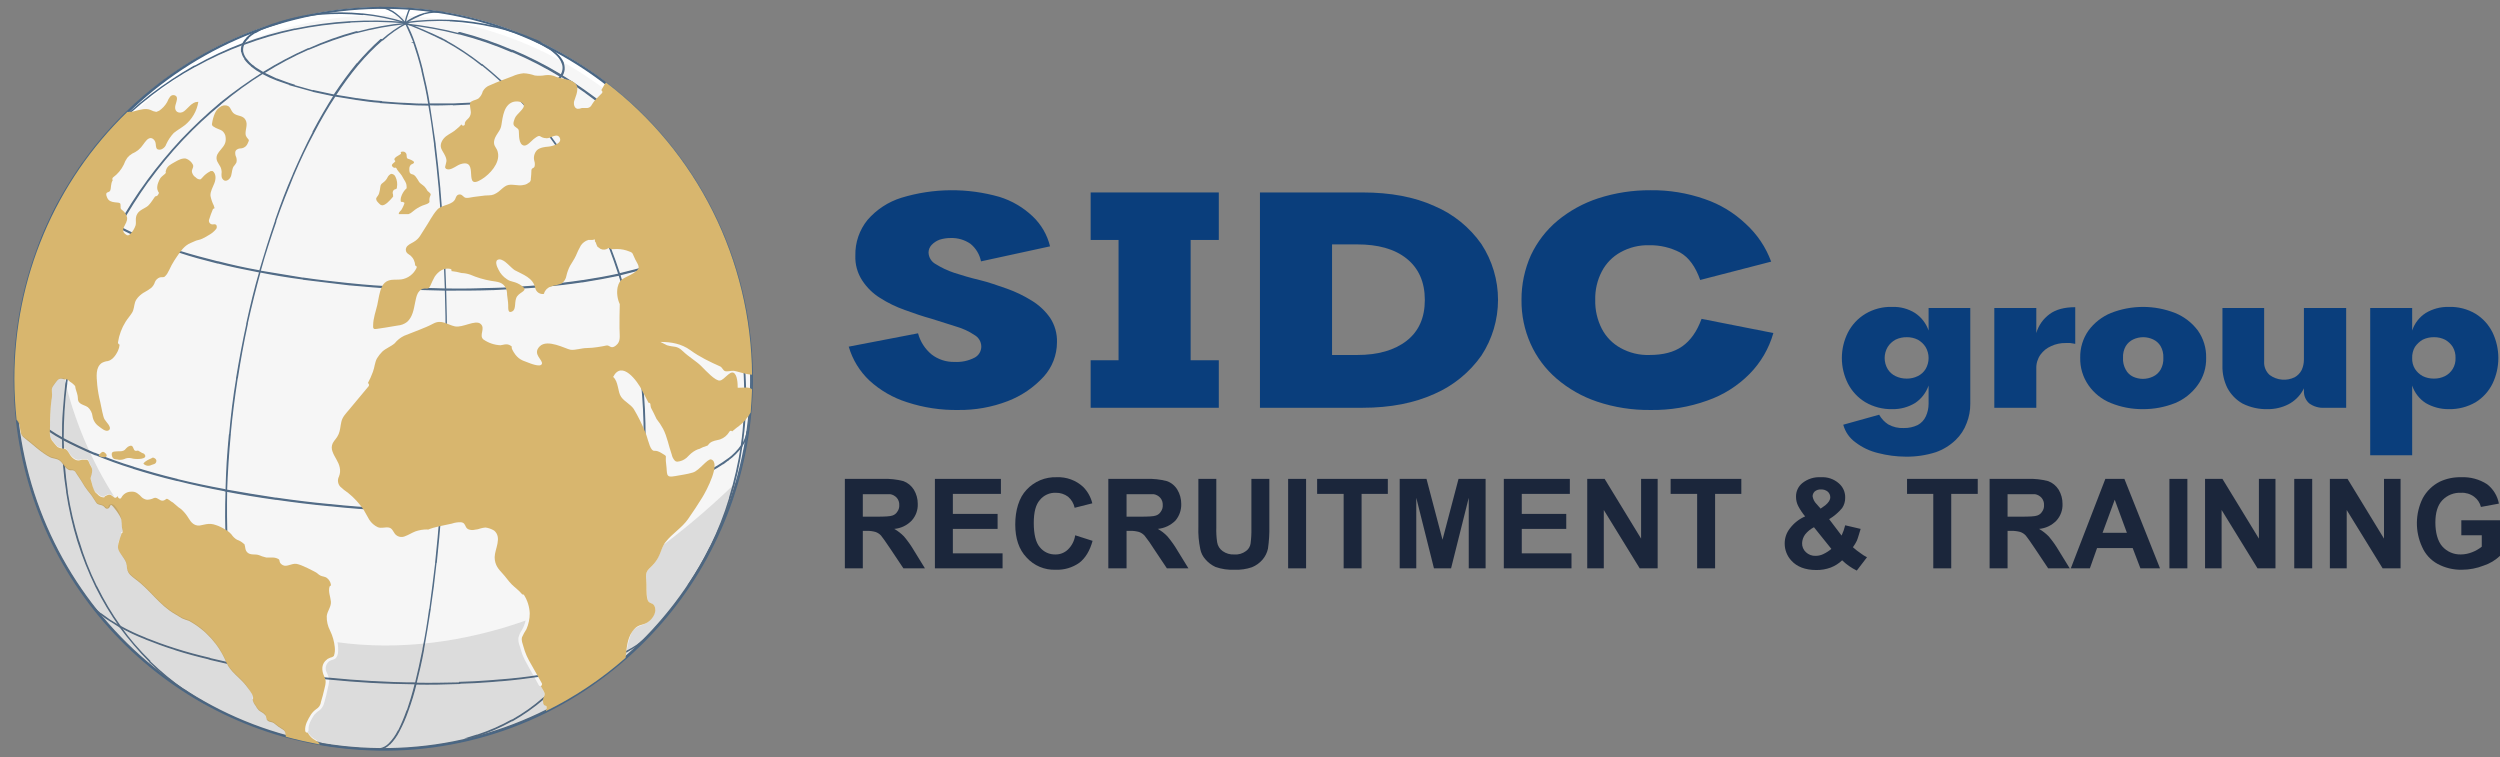 <svg width="175" height="53" viewBox="0 0 175 53" fill="none" xmlns="http://www.w3.org/2000/svg">
<rect x="0" y="0" width="175" height="53" fill="#808080" stroke="none"/>
<path d="M26.836 52.425C41.09 52.425 52.645 40.801 52.645 26.463C52.645 12.124 41.09 0.5 26.836 0.5C12.582 0.5 1.027 12.124 1.027 26.463C1.027 40.801 12.582 52.425 26.836 52.425Z" fill="white"/>
<path d="M23.124 52.192H23.104L22.254 52.056H22.408L23.124 52.173V52.192ZM24.245 52.328H24.226L23.124 52.192L24.245 52.328ZM25.386 52.425L24.245 52.328H24.265L25.386 52.425Z" fill="#496684"/>
<path d="M23.124 52.192H23.104L22.254 52.056H22.408L23.124 52.173V52.192ZM23.124 52.192L24.226 52.328H24.245M23.124 52.192L24.245 52.328M24.245 52.328L25.386 52.425L24.265 52.328H24.245ZM26.566 52.464L25.405 52.425" stroke="#496684" stroke-width="0.097" stroke-miterlimit="10"/>
<path d="M7.059 42.993C7.059 42.983 7.055 42.973 7.047 42.966C7.04 42.958 7.03 42.954 7.02 42.954C6.722 42.717 6.456 42.443 6.227 42.138L6.266 42.196C6.5 42.49 6.766 42.758 7.059 42.993ZM8.412 43.888C8.411 43.873 8.404 43.859 8.393 43.849L7.658 43.402L7.039 42.954C7.059 42.974 7.059 42.993 7.078 42.993C7.269 43.162 7.476 43.312 7.697 43.44L8.412 43.888ZM10.171 44.705C10.16 44.695 10.153 44.681 10.152 44.666C9.555 44.432 8.973 44.159 8.412 43.849C8.413 43.864 8.42 43.878 8.431 43.888C8.993 44.198 9.574 44.471 10.171 44.705ZM12.278 45.463C12.259 45.463 12.259 45.444 12.24 45.424C11.505 45.191 10.809 44.938 10.171 44.685L10.21 44.724C10.848 44.977 11.524 45.23 12.278 45.463ZM14.656 46.124V46.085C13.825 45.891 13.032 45.677 12.298 45.444C12.309 45.453 12.316 45.468 12.317 45.483C13.052 45.716 13.844 45.93 14.676 46.124H14.656ZM17.266 46.708C17.266 46.688 17.266 46.669 17.247 46.669C16.358 46.494 15.488 46.299 14.676 46.105C14.676 46.124 14.676 46.124 14.695 46.144C15.507 46.338 16.377 46.533 17.266 46.708ZM20.069 47.155C19.128 47.012 18.201 46.857 17.285 46.688C17.305 46.708 17.305 46.708 17.305 46.727C18.194 46.902 19.122 47.058 20.069 47.174V47.155ZM23.008 47.525C23.008 47.505 23.008 47.486 22.989 47.486C22.022 47.388 21.055 47.272 20.108 47.136V47.174C21.049 47.317 22.015 47.434 23.008 47.525ZM26.024 47.758V47.719C25.018 47.661 24.013 47.583 23.047 47.486V47.525C24.013 47.622 25.018 47.7 26.024 47.758ZM29.059 47.855C29.059 47.836 29.059 47.836 29.078 47.816C28.073 47.816 27.068 47.777 26.062 47.719V47.758C27.048 47.816 28.054 47.836 29.059 47.855ZM32.094 47.816C31.108 47.836 30.122 47.855 29.117 47.836V47.874C30.122 47.894 31.128 47.874 32.114 47.836L32.094 47.816ZM35.033 47.641C35.052 47.641 35.052 47.622 35.052 47.602L34.356 47.661C33.641 47.719 32.887 47.758 32.152 47.777C32.141 47.787 32.134 47.801 32.133 47.816C32.867 47.797 33.621 47.758 34.337 47.7L35.033 47.641ZM37.72 47.33C37.739 47.33 37.739 47.31 37.739 47.291C36.927 47.427 36.038 47.525 35.091 47.602V47.641C36.038 47.563 36.908 47.447 37.739 47.33H37.72ZM40.059 46.902V46.863C39.363 47.019 38.59 47.174 37.759 47.291C37.759 47.31 37.739 47.31 37.739 47.33C38.571 47.213 39.325 47.058 40.04 46.902H40.059ZM42.031 46.358H42.05C41.416 46.568 40.771 46.743 40.117 46.883C40.098 46.883 40.098 46.902 40.098 46.922C40.794 46.746 41.451 46.572 42.031 46.377V46.358ZM43.616 45.735C43.628 45.725 43.635 45.711 43.636 45.696C43.137 45.944 42.62 46.152 42.089 46.319L42.05 46.358C42.586 46.187 43.109 45.979 43.616 45.735ZM44.796 45.035C44.796 45.016 44.815 45.016 44.834 44.996C44.468 45.273 44.073 45.508 43.655 45.696C43.655 45.716 43.636 45.716 43.636 45.735C44.037 45.528 44.425 45.294 44.796 45.035ZM45.221 44.666L45.26 44.607C45.131 44.745 44.989 44.869 44.834 44.977C44.834 44.982 44.833 44.987 44.831 44.992C44.83 44.996 44.827 45.001 44.823 45.004C44.819 45.008 44.815 45.011 44.81 45.013C44.806 45.015 44.801 45.016 44.796 45.016C44.945 44.909 45.087 44.792 45.221 44.666Z" fill="#496684"/>
<path d="M37.739 47.33C36.908 47.447 36.038 47.563 35.091 47.641V47.602C36.038 47.525 36.927 47.427 37.739 47.291C37.739 47.31 37.739 47.33 37.72 47.33H37.739ZM37.739 47.33C37.739 47.31 37.759 47.31 37.759 47.291C38.59 47.174 39.363 47.019 40.059 46.863V46.902H40.04C39.325 47.058 38.571 47.213 37.739 47.33ZM42.05 46.358H42.031V46.377C41.451 46.572 40.794 46.746 40.098 46.922C40.098 46.902 40.098 46.883 40.117 46.883C40.771 46.743 41.416 46.568 42.05 46.358ZM42.05 46.358L42.089 46.319C42.62 46.152 43.137 45.944 43.636 45.696C43.635 45.711 43.628 45.725 43.616 45.735C43.109 45.979 42.586 46.187 42.05 46.358ZM7.059 42.993C7.059 42.983 7.055 42.973 7.047 42.966C7.04 42.958 7.03 42.954 7.02 42.954C6.722 42.717 6.456 42.443 6.227 42.138L6.266 42.196C6.5 42.49 6.766 42.758 7.059 42.993ZM8.412 43.888C8.411 43.873 8.404 43.859 8.393 43.849L7.658 43.402L7.039 42.954C7.059 42.974 7.059 42.993 7.078 42.993C7.269 43.162 7.476 43.312 7.697 43.44L8.412 43.888ZM10.171 44.705C10.16 44.695 10.153 44.681 10.152 44.666C9.555 44.432 8.973 44.159 8.412 43.849C8.413 43.864 8.42 43.878 8.431 43.888C8.993 44.198 9.574 44.471 10.171 44.705ZM12.278 45.463C12.259 45.463 12.259 45.444 12.24 45.424C11.505 45.191 10.809 44.938 10.171 44.685L10.21 44.724C10.848 44.977 11.524 45.23 12.278 45.463ZM14.656 46.124V46.085C13.825 45.891 13.032 45.677 12.298 45.444C12.309 45.453 12.316 45.468 12.317 45.483C13.052 45.716 13.844 45.93 14.676 46.124H14.656ZM17.266 46.708C17.266 46.688 17.266 46.669 17.247 46.669C16.358 46.494 15.488 46.299 14.676 46.105C14.676 46.124 14.676 46.124 14.695 46.144C15.507 46.338 16.377 46.533 17.266 46.708ZM20.069 47.155C19.128 47.012 18.201 46.857 17.285 46.688C17.305 46.708 17.305 46.708 17.305 46.727C18.194 46.902 19.122 47.058 20.069 47.174V47.155ZM23.008 47.525C23.008 47.505 23.008 47.486 22.989 47.486C22.022 47.388 21.055 47.272 20.108 47.136V47.174C21.049 47.317 22.015 47.434 23.008 47.525ZM26.024 47.758V47.719C25.018 47.661 24.013 47.583 23.047 47.486V47.525C24.013 47.622 25.018 47.7 26.024 47.758ZM29.059 47.855C29.059 47.836 29.059 47.836 29.078 47.816C28.073 47.816 27.068 47.777 26.062 47.719V47.758C27.048 47.816 28.054 47.836 29.059 47.855ZM32.094 47.816C31.108 47.836 30.122 47.855 29.117 47.836V47.874C30.122 47.894 31.128 47.874 32.114 47.836L32.094 47.816ZM35.033 47.641C35.052 47.641 35.052 47.622 35.052 47.602L34.356 47.661C33.641 47.719 32.887 47.758 32.152 47.777C32.141 47.787 32.134 47.801 32.133 47.816C32.867 47.797 33.621 47.758 34.337 47.7L35.033 47.641ZM44.796 45.035C44.796 45.016 44.815 45.016 44.834 44.996C44.468 45.273 44.073 45.508 43.655 45.696C43.655 45.716 43.636 45.716 43.636 45.735C44.037 45.528 44.425 45.294 44.796 45.035ZM45.221 44.666L45.26 44.607C45.131 44.745 44.989 44.869 44.834 44.977C44.834 44.982 44.833 44.987 44.831 44.992C44.83 44.996 44.827 45.001 44.823 45.004C44.819 45.008 44.815 45.011 44.81 45.013C44.806 45.015 44.801 45.016 44.796 45.016C44.945 44.909 45.087 44.792 45.221 44.666Z" stroke="#496684" stroke-width="0.097" stroke-miterlimit="10"/>
<path d="M1.529 28.446V28.388C1.296 28.054 1.132 27.678 1.046 27.279V27.338C1.132 27.736 1.296 28.113 1.529 28.446ZM2.65 29.594V29.535C2.24 29.205 1.87 28.826 1.548 28.407V28.466C1.87 28.885 2.24 29.263 2.65 29.594ZM4.39 30.741V30.683C4.072 30.511 3.762 30.323 3.462 30.119C3.188 29.945 2.924 29.757 2.67 29.555V29.613C2.924 29.815 3.188 30.003 3.462 30.177C3.762 30.381 4.072 30.569 4.39 30.741ZM6.633 31.811V31.753C5.821 31.402 5.086 31.052 4.409 30.702V30.761C5.086 31.111 5.821 31.461 6.633 31.811ZM9.32 32.764V32.705C8.421 32.435 7.537 32.117 6.671 31.753V31.811C7.483 32.142 8.373 32.472 9.32 32.764ZM12.374 33.62V33.561C11.311 33.308 10.306 33.017 9.359 32.725V32.783C10.306 33.075 11.311 33.367 12.374 33.62ZM15.719 34.339V34.281C14.585 34.073 13.483 33.84 12.413 33.581V33.62C13.476 33.892 14.578 34.125 15.719 34.339ZM19.296 34.942V34.884C18.097 34.702 16.918 34.508 15.758 34.3V34.358C16.918 34.579 18.097 34.773 19.296 34.942ZM23.065 35.389V35.331C21.809 35.214 20.572 35.059 19.354 34.884V34.942C20.572 35.117 21.809 35.273 23.065 35.389ZM26.913 35.681V35.623C25.637 35.564 24.361 35.467 23.104 35.331V35.389C24.361 35.525 25.637 35.623 26.913 35.681ZM30.818 35.817V35.759C29.542 35.759 28.247 35.7 26.971 35.642V35.7C28.247 35.759 29.542 35.798 30.818 35.817ZM34.684 35.778C34.691 35.77 34.697 35.761 34.7 35.751C34.703 35.741 34.704 35.73 34.703 35.72C33.428 35.759 32.152 35.778 30.876 35.759V35.817C32.152 35.837 33.428 35.817 34.684 35.778ZM38.473 35.564V35.506L37.584 35.564C36.656 35.642 35.709 35.681 34.742 35.72V35.778C35.709 35.739 36.656 35.7 37.584 35.623L38.473 35.564ZM41.915 35.156V35.097C40.851 35.253 39.73 35.389 38.531 35.486V35.545C39.73 35.448 40.871 35.311 41.934 35.156H41.915ZM44.892 34.611C44.892 34.592 44.911 34.572 44.911 34.553C44.002 34.748 43.017 34.942 41.953 35.097V35.156C42.997 35 43.983 34.806 44.892 34.611ZM47.424 33.911V33.853C46.612 34.124 45.786 34.351 44.95 34.533V34.592C45.793 34.412 46.626 34.185 47.444 33.911H47.424ZM49.435 33.114C49.442 33.106 49.447 33.097 49.451 33.087C49.454 33.077 49.455 33.066 49.454 33.056C48.809 33.365 48.143 33.631 47.463 33.853C47.463 33.872 47.444 33.892 47.444 33.911C48.125 33.693 48.791 33.426 49.435 33.114ZM50.943 32.219V32.161C50.475 32.504 49.977 32.804 49.454 33.056V33.114C49.971 32.862 50.463 32.563 50.923 32.219H50.943ZM51.929 31.227V31.169C51.664 31.54 51.345 31.868 50.981 32.142C50.982 32.152 50.981 32.163 50.978 32.173C50.974 32.183 50.969 32.192 50.962 32.2C51.331 31.926 51.657 31.599 51.929 31.227ZM52.316 30.255V30.177C52.265 30.525 52.14 30.857 51.948 31.15C51.941 31.157 51.936 31.167 51.932 31.177C51.929 31.187 51.928 31.197 51.929 31.208C52.134 30.927 52.266 30.6 52.316 30.255Z" fill="#496684"/>
<path d="M47.444 33.911C46.626 34.185 45.793 34.412 44.95 34.592V34.533C45.786 34.351 46.612 34.124 47.424 33.853V33.911H47.444ZM47.444 33.911C47.444 33.892 47.463 33.872 47.463 33.853C48.143 33.631 48.809 33.365 49.454 33.056M47.444 33.911C48.125 33.693 48.791 33.426 49.435 33.114C49.442 33.106 49.447 33.097 49.451 33.087C49.454 33.077 49.455 33.066 49.454 33.056M49.454 33.056C49.977 32.804 50.475 32.504 50.943 32.161V32.219H50.923C50.463 32.563 49.971 32.862 49.454 33.114V33.056ZM1.529 28.446V28.388C1.296 28.054 1.132 27.678 1.046 27.279V27.338C1.132 27.736 1.296 28.113 1.529 28.446ZM2.65 29.594V29.535C2.24 29.205 1.87 28.826 1.548 28.407V28.466C1.87 28.885 2.24 29.263 2.65 29.594ZM4.39 30.741V30.683C4.072 30.511 3.762 30.323 3.462 30.119C3.188 29.945 2.924 29.757 2.67 29.555V29.613C2.924 29.815 3.188 30.003 3.462 30.177C3.762 30.381 4.072 30.569 4.39 30.741ZM6.633 31.811V31.753C5.821 31.402 5.086 31.052 4.409 30.702V30.761C5.086 31.111 5.821 31.461 6.633 31.811ZM9.32 32.764V32.705C8.421 32.435 7.537 32.117 6.671 31.753V31.811C7.483 32.142 8.373 32.472 9.32 32.764ZM12.374 33.62V33.561C11.311 33.308 10.306 33.017 9.359 32.725V32.783C10.306 33.075 11.311 33.367 12.374 33.62ZM15.719 34.339V34.281C14.585 34.073 13.483 33.84 12.413 33.581V33.62C13.476 33.892 14.578 34.125 15.719 34.339ZM19.296 34.942V34.884C18.097 34.702 16.918 34.508 15.758 34.3V34.358C16.918 34.579 18.097 34.773 19.296 34.942ZM23.065 35.389V35.331C21.809 35.214 20.572 35.059 19.354 34.884V34.942C20.572 35.117 21.809 35.273 23.065 35.389ZM26.913 35.681V35.623C25.637 35.564 24.361 35.467 23.104 35.331V35.389C24.361 35.525 25.637 35.623 26.913 35.681ZM30.818 35.817V35.759C29.542 35.759 28.247 35.7 26.971 35.642V35.7C28.247 35.759 29.542 35.798 30.818 35.817ZM34.684 35.778C34.691 35.77 34.697 35.761 34.7 35.751C34.703 35.741 34.704 35.73 34.703 35.72C33.428 35.759 32.152 35.778 30.876 35.759V35.817C32.152 35.837 33.428 35.817 34.684 35.778ZM38.473 35.564V35.506L37.584 35.564C36.656 35.642 35.709 35.681 34.742 35.72V35.778C35.709 35.739 36.656 35.7 37.584 35.623L38.473 35.564ZM41.915 35.156V35.097C40.851 35.253 39.73 35.389 38.531 35.486V35.545C39.73 35.448 40.871 35.311 41.934 35.156H41.915ZM44.892 34.611C44.892 34.592 44.911 34.572 44.911 34.553C44.002 34.748 43.017 34.942 41.953 35.097V35.156C42.997 35 43.983 34.806 44.892 34.611ZM51.929 31.227V31.169C51.664 31.54 51.345 31.868 50.981 32.142C50.982 32.152 50.981 32.163 50.978 32.173C50.974 32.183 50.969 32.192 50.962 32.2C51.331 31.926 51.657 31.599 51.929 31.227ZM52.316 30.255V30.177C52.265 30.525 52.14 30.857 51.948 31.15C51.941 31.157 51.936 31.167 51.932 31.177C51.929 31.187 51.928 31.197 51.929 31.208C52.134 30.927 52.266 30.6 52.316 30.255Z" stroke="#496684" stroke-width="0.097" stroke-miterlimit="10"/>
<path d="M5.492 11.994C5.493 11.979 5.5 11.965 5.512 11.955C5.589 11.776 5.687 11.606 5.802 11.449L5.763 11.488C5.651 11.644 5.559 11.814 5.492 11.994ZM5.396 12.927V12.888C5.351 12.574 5.384 12.253 5.492 11.955C5.492 11.974 5.473 11.994 5.473 12.013C5.354 12.302 5.321 12.62 5.376 12.927H5.396ZM5.821 13.9C5.821 13.88 5.84 13.88 5.84 13.861C5.631 13.578 5.486 13.253 5.415 12.908C5.404 12.918 5.397 12.932 5.396 12.947C5.463 13.293 5.608 13.619 5.821 13.9ZM6.768 14.892C6.788 14.892 6.788 14.872 6.807 14.853C6.448 14.574 6.129 14.247 5.86 13.88L5.821 13.919C6.091 14.286 6.409 14.613 6.768 14.892ZM8.276 15.883L8.315 15.844C8.035 15.698 7.764 15.536 7.503 15.358C7.268 15.21 7.042 15.048 6.826 14.872L6.788 14.911C7 15.086 7.232 15.242 7.484 15.416L8.276 15.883ZM10.229 16.817C10.229 16.797 10.248 16.778 10.248 16.758C9.595 16.494 8.956 16.196 8.334 15.864C8.315 15.864 8.315 15.883 8.295 15.903C8.923 16.241 9.569 16.547 10.229 16.817ZM12.549 17.653C12.549 17.634 12.568 17.614 12.568 17.595C11.756 17.342 10.983 17.07 10.287 16.778L10.248 16.817C10.963 17.108 11.737 17.381 12.549 17.653ZM15.197 18.392C15.196 18.381 15.197 18.371 15.201 18.361C15.204 18.351 15.21 18.342 15.216 18.334C14.289 18.1 13.419 17.867 12.607 17.614C12.595 17.624 12.588 17.638 12.587 17.653C13.399 17.925 14.269 18.159 15.197 18.392ZM18.097 19.014V18.956C17.111 18.781 16.164 18.567 15.255 18.334C15.248 18.342 15.243 18.351 15.239 18.361C15.236 18.371 15.235 18.381 15.236 18.392C16.145 18.625 17.092 18.82 18.097 19.014ZM21.19 19.52V19.481L18.136 18.976V19.014C19.122 19.209 20.146 19.384 21.19 19.52ZM24.457 19.928V19.87C23.375 19.753 22.292 19.637 21.248 19.481V19.539L24.457 19.928ZM27.783 20.181V20.123C26.661 20.064 25.559 19.987 24.477 19.87V19.928C25.559 20.026 26.661 20.123 27.763 20.181H27.783ZM31.166 20.298V20.24C30.064 20.22 28.943 20.181 27.841 20.123V20.181C28.943 20.24 30.064 20.279 31.166 20.298ZM34.53 20.259V20.201C33.428 20.24 32.326 20.259 31.224 20.24V20.298C32.326 20.298 33.428 20.298 34.53 20.259ZM37.797 20.064C37.798 20.054 37.797 20.043 37.793 20.033C37.79 20.023 37.785 20.014 37.778 20.006L37.024 20.064C36.212 20.123 35.4 20.181 34.568 20.201V20.259L37.024 20.123L37.797 20.064ZM40.774 19.715C40.774 19.695 40.755 19.676 40.755 19.656C39.846 19.792 38.86 19.909 37.836 20.006V20.064C38.88 19.967 39.865 19.851 40.774 19.715ZM43.365 19.248C43.365 19.228 43.345 19.209 43.345 19.189C42.572 19.358 41.721 19.514 40.793 19.656C40.8 19.664 40.806 19.673 40.809 19.683C40.812 19.693 40.814 19.704 40.813 19.715C41.715 19.572 42.566 19.416 43.365 19.248ZM45.549 18.645C45.549 18.625 45.53 18.606 45.53 18.587C44.873 18.794 44.157 18.988 43.384 19.17C43.383 19.18 43.384 19.191 43.388 19.201C43.391 19.211 43.396 19.22 43.403 19.228C44.177 19.047 44.892 18.852 45.549 18.645ZM47.309 17.945C47.289 17.925 47.289 17.925 47.289 17.906C46.722 18.164 46.141 18.391 45.549 18.587V18.645C46.146 18.456 46.727 18.221 47.289 17.945H47.309ZM48.604 17.167C48.604 17.147 48.584 17.128 48.584 17.108C48.19 17.416 47.762 17.677 47.309 17.886V17.945C47.758 17.728 48.185 17.467 48.584 17.167H48.604ZM49.454 16.311L49.416 16.253C49.192 16.58 48.918 16.869 48.604 17.108C48.605 17.123 48.612 17.137 48.623 17.147C48.947 16.92 49.228 16.637 49.454 16.311ZM49.802 15.397C49.783 15.378 49.783 15.358 49.764 15.358C49.733 15.68 49.62 15.988 49.435 16.253C49.436 16.268 49.443 16.282 49.454 16.292C49.639 16.026 49.759 15.719 49.802 15.397ZM49.648 14.444L49.609 14.386C49.739 14.686 49.799 15.012 49.783 15.339C49.783 15.358 49.783 15.378 49.802 15.378C49.826 15.059 49.773 14.738 49.648 14.444ZM49.551 14.25L49.512 14.191L49.609 14.386C49.609 14.405 49.628 14.405 49.628 14.425L49.551 14.25Z" fill="#496684"/>
<path d="M45.549 18.645C45.549 18.625 45.53 18.606 45.53 18.587C44.873 18.794 44.157 18.988 43.384 19.17C43.383 19.18 43.384 19.191 43.388 19.201C43.391 19.211 43.396 19.22 43.403 19.228C44.177 19.047 44.892 18.852 45.549 18.645ZM45.549 18.645V18.587C46.141 18.391 46.722 18.164 47.289 17.906C47.289 17.925 47.289 17.925 47.309 17.945M45.549 18.645C46.146 18.456 46.727 18.221 47.289 17.945H47.309M47.309 17.945V17.886C47.762 17.677 48.19 17.416 48.584 17.108C48.584 17.128 48.604 17.147 48.604 17.167H48.584C48.185 17.467 47.758 17.728 47.309 17.945ZM49.609 14.386L49.648 14.444C49.773 14.738 49.826 15.059 49.802 15.378C49.783 15.378 49.783 15.358 49.783 15.339C49.799 15.012 49.739 14.686 49.609 14.386ZM49.609 14.386L49.512 14.191L49.551 14.25L49.628 14.425C49.628 14.405 49.609 14.405 49.609 14.386ZM5.492 11.994C5.493 11.979 5.5 11.965 5.512 11.955C5.589 11.776 5.687 11.606 5.802 11.449L5.763 11.488C5.651 11.644 5.559 11.814 5.492 11.994ZM5.396 12.927V12.888C5.351 12.574 5.384 12.253 5.492 11.955C5.492 11.974 5.473 11.994 5.473 12.013C5.354 12.302 5.321 12.62 5.376 12.927H5.396ZM5.821 13.9C5.821 13.88 5.84 13.88 5.84 13.861C5.631 13.578 5.486 13.253 5.415 12.908C5.404 12.918 5.397 12.932 5.396 12.947C5.463 13.293 5.608 13.619 5.821 13.9ZM6.768 14.892C6.788 14.892 6.788 14.872 6.807 14.853C6.448 14.574 6.129 14.247 5.86 13.88L5.821 13.919C6.091 14.286 6.409 14.613 6.768 14.892ZM8.276 15.883L8.315 15.844C8.035 15.698 7.764 15.536 7.503 15.358C7.268 15.21 7.042 15.048 6.826 14.872L6.788 14.911C7 15.086 7.232 15.242 7.484 15.416L8.276 15.883ZM10.229 16.817C10.229 16.797 10.248 16.778 10.248 16.758C9.595 16.494 8.956 16.196 8.334 15.864C8.315 15.864 8.315 15.883 8.295 15.903C8.923 16.241 9.569 16.547 10.229 16.817ZM12.549 17.653C12.549 17.634 12.568 17.614 12.568 17.595C11.756 17.342 10.983 17.07 10.287 16.778L10.248 16.817C10.963 17.108 11.737 17.381 12.549 17.653ZM15.197 18.392C15.196 18.381 15.197 18.371 15.201 18.361C15.204 18.351 15.21 18.342 15.216 18.334C14.289 18.1 13.419 17.867 12.607 17.614C12.595 17.624 12.588 17.638 12.587 17.653C13.399 17.925 14.269 18.159 15.197 18.392ZM18.097 19.014V18.956C17.111 18.781 16.164 18.567 15.255 18.334C15.248 18.342 15.243 18.351 15.239 18.361C15.236 18.371 15.235 18.381 15.236 18.392C16.145 18.625 17.092 18.82 18.097 19.014ZM21.19 19.52V19.481L18.136 18.976V19.014C19.122 19.209 20.146 19.384 21.19 19.52ZM24.457 19.928V19.87C23.375 19.753 22.292 19.637 21.248 19.481V19.539L24.457 19.928ZM27.783 20.181V20.123C26.661 20.064 25.559 19.987 24.477 19.87V19.928C25.559 20.026 26.661 20.123 27.763 20.181H27.783ZM31.166 20.298V20.24C30.064 20.22 28.943 20.181 27.841 20.123V20.181C28.943 20.24 30.064 20.279 31.166 20.298ZM34.53 20.259V20.201C33.428 20.24 32.326 20.259 31.224 20.24V20.298C32.326 20.298 33.428 20.298 34.53 20.259ZM37.797 20.064C37.798 20.054 37.797 20.043 37.793 20.033C37.79 20.023 37.785 20.014 37.778 20.006L37.024 20.064C36.212 20.123 35.4 20.181 34.568 20.201V20.259L37.024 20.123L37.797 20.064ZM40.774 19.715C40.774 19.695 40.755 19.676 40.755 19.656C39.846 19.792 38.86 19.909 37.836 20.006V20.064C38.88 19.967 39.865 19.851 40.774 19.715ZM43.365 19.248C43.365 19.228 43.345 19.209 43.345 19.189C42.572 19.358 41.721 19.514 40.793 19.656C40.8 19.664 40.806 19.673 40.809 19.683C40.812 19.693 40.814 19.704 40.813 19.715C41.715 19.572 42.566 19.416 43.365 19.248ZM49.454 16.311L49.416 16.253C49.192 16.58 48.918 16.869 48.604 17.108C48.605 17.123 48.612 17.137 48.623 17.147C48.947 16.92 49.228 16.637 49.454 16.311ZM49.802 15.397C49.783 15.378 49.783 15.358 49.764 15.358C49.733 15.68 49.62 15.988 49.435 16.253C49.436 16.268 49.443 16.282 49.454 16.292C49.639 16.026 49.759 15.719 49.802 15.397Z" stroke="#496684" stroke-width="0.097" stroke-miterlimit="10"/>
<path d="M37.526 2.873H37.487C37.786 3.018 38.077 3.18 38.358 3.359H38.416C38.145 3.203 37.855 3.028 37.526 2.873ZM37.371 2.814L37.294 2.776L37.487 2.853H37.526L37.371 2.795V2.814ZM18.6 1.9H18.658L19.547 1.609H19.45C19.158 1.679 18.874 1.777 18.6 1.9ZM17.826 2.27H17.884C18.124 2.124 18.376 2 18.638 1.9H18.6C18.331 2 18.073 2.124 17.826 2.27ZM17.285 2.678C17.304 2.678 17.324 2.678 17.324 2.659C17.493 2.509 17.674 2.372 17.865 2.25H17.826C17.629 2.363 17.447 2.5 17.285 2.659V2.678ZM16.976 3.126H17.034C17.103 2.966 17.201 2.821 17.324 2.698H17.266C17.143 2.821 17.045 2.966 16.976 3.126ZM16.918 3.612H16.976C16.957 3.454 16.977 3.293 17.034 3.145H16.976C16.919 3.293 16.899 3.454 16.918 3.612ZM17.15 4.098H17.188C17.085 3.952 17.013 3.787 16.976 3.612H16.937C16.966 3.789 17.039 3.956 17.15 4.098ZM17.633 4.604H17.672C17.491 4.455 17.329 4.285 17.188 4.098L17.15 4.137C17.286 4.322 17.449 4.486 17.633 4.623V4.604ZM18.387 5.109H18.445L18.039 4.856C17.912 4.788 17.795 4.703 17.691 4.604L17.633 4.642L17.981 4.895L18.387 5.129V5.109ZM19.392 5.576H19.431L18.445 5.109C18.445 5.129 18.426 5.129 18.406 5.148C18.724 5.32 19.054 5.469 19.392 5.595V5.576ZM20.572 6.004C20.572 5.984 20.591 5.984 20.591 5.965C20.185 5.848 19.798 5.693 19.431 5.557C19.431 5.576 19.412 5.576 19.392 5.595L20.572 6.004ZM21.905 6.373H21.925L20.61 6.004H20.572L21.905 6.373ZM23.375 6.704C23.375 6.684 23.394 6.684 23.394 6.665L21.944 6.354V6.393L23.394 6.704H23.375ZM24.96 6.957V6.918L23.413 6.665V6.704L24.979 6.957H24.96ZM26.603 7.151C26.605 7.136 26.611 7.122 26.623 7.112C26.062 7.073 25.521 6.996 24.999 6.918C24.988 6.928 24.981 6.942 24.979 6.957C25.501 7.035 26.043 7.112 26.603 7.151ZM28.305 7.287V7.248C27.744 7.229 27.183 7.171 26.642 7.132V7.171L28.324 7.287H28.305ZM30.025 7.346V7.307C29.458 7.307 28.897 7.287 28.343 7.248V7.287C28.904 7.326 29.465 7.346 30.044 7.346H30.025ZM31.726 7.326V7.287H30.044V7.326C30.605 7.346 31.166 7.326 31.726 7.307V7.326ZM33.389 7.229V7.19L32.983 7.229L31.746 7.287V7.326L32.983 7.268L33.389 7.229ZM34.897 7.054L34.858 7.015C34.394 7.093 33.911 7.151 33.389 7.19V7.229C33.911 7.19 34.414 7.132 34.878 7.054H34.897ZM36.212 6.821C36.192 6.801 36.192 6.782 36.173 6.782L34.878 7.015L34.916 7.054L36.212 6.821ZM37.313 6.509L37.275 6.471C36.946 6.587 36.579 6.684 36.192 6.782H36.231C36.598 6.71 36.96 6.613 37.313 6.49V6.509ZM38.203 6.159C38.203 6.14 38.184 6.14 38.164 6.12C37.887 6.267 37.595 6.384 37.294 6.471L37.333 6.509L38.203 6.159ZM38.88 5.77L38.822 5.732C38.624 5.885 38.41 6.016 38.184 6.12L38.222 6.159C38.449 6.043 38.668 5.913 38.88 5.77ZM39.305 5.323H39.247C39.132 5.484 38.996 5.629 38.841 5.751H38.88C39.044 5.634 39.188 5.489 39.305 5.323ZM39.479 4.856H39.421C39.401 5.018 39.341 5.172 39.247 5.304L39.305 5.343C39.396 5.202 39.456 5.042 39.479 4.876V4.856ZM39.401 4.37H39.343C39.416 4.521 39.443 4.69 39.421 4.856H39.479C39.489 4.691 39.463 4.524 39.401 4.37ZM39.053 3.884L38.995 3.845C39.137 3.994 39.254 4.165 39.343 4.351H39.401C39.312 4.171 39.194 4.007 39.053 3.865V3.884ZM38.416 3.378L38.377 3.339C38.593 3.495 38.8 3.663 38.995 3.845H39.034C38.847 3.66 38.639 3.497 38.416 3.359V3.378Z" fill="#496684"/>
<path d="M38.416 3.359H38.358C38.077 3.18 37.786 3.018 37.487 2.873H37.526C37.855 3.028 38.145 3.203 38.416 3.359ZM38.416 3.359C38.639 3.497 38.847 3.66 39.034 3.845H38.995M38.416 3.359V3.378L38.377 3.339C38.593 3.495 38.8 3.663 38.995 3.845M18.6 1.9H18.658L19.547 1.609H19.45C19.158 1.679 18.874 1.777 18.6 1.9ZM18.6 1.9H18.638C18.376 2 18.124 2.124 17.884 2.27H17.826C18.073 2.124 18.331 2 18.6 1.9ZM16.976 3.612H16.918C16.899 3.454 16.919 3.293 16.976 3.145H17.034C16.977 3.293 16.957 3.454 16.976 3.612ZM16.976 3.612C17.013 3.787 17.085 3.952 17.188 4.098M16.976 3.612H16.937C16.966 3.789 17.039 3.956 17.15 4.098H17.188M17.188 4.098C17.329 4.285 17.491 4.455 17.672 4.604H17.633V4.623C17.449 4.486 17.286 4.322 17.15 4.137L17.188 4.098ZM18.445 5.109H18.387V5.129L17.981 4.895L17.633 4.642L17.691 4.604C17.795 4.703 17.912 4.788 18.039 4.856L18.445 5.109ZM18.445 5.109L19.431 5.576H19.392V5.595M18.445 5.109C18.445 5.129 18.426 5.129 18.406 5.148C18.724 5.32 19.054 5.469 19.392 5.595M19.392 5.595C19.412 5.576 19.431 5.576 19.431 5.557C19.798 5.693 20.185 5.848 20.591 5.965C20.591 5.984 20.572 5.984 20.572 6.004M19.392 5.595L20.572 6.004M20.572 6.004H20.61L21.925 6.373H21.905L20.572 6.004ZM24.979 6.957L23.413 6.704V6.665L24.96 6.918V6.957H24.979ZM24.979 6.957C24.981 6.942 24.988 6.928 24.999 6.918C25.521 6.996 26.062 7.073 26.623 7.112C26.611 7.122 26.605 7.136 26.603 7.151C26.043 7.112 25.501 7.035 24.979 6.957ZM33.389 7.229V7.19M33.389 7.229L32.983 7.268L31.746 7.326V7.287L32.983 7.229L33.389 7.19M33.389 7.229C33.911 7.19 34.414 7.132 34.878 7.054H34.897L34.858 7.015C34.394 7.093 33.911 7.151 33.389 7.19M39.479 4.856H39.421M39.479 4.856V4.876C39.456 5.042 39.396 5.202 39.305 5.343L39.247 5.304C39.341 5.172 39.401 5.018 39.421 4.856M39.479 4.856C39.489 4.691 39.463 4.524 39.401 4.37H39.343C39.416 4.521 39.443 4.69 39.421 4.856M38.995 3.845L39.053 3.884V3.865C39.194 4.007 39.312 4.171 39.401 4.351H39.343C39.254 4.165 39.137 3.994 38.995 3.845ZM37.371 2.814L37.294 2.776L37.487 2.853H37.526L37.371 2.795V2.814ZM17.285 2.678C17.304 2.678 17.324 2.678 17.324 2.659C17.493 2.509 17.674 2.372 17.865 2.25H17.826C17.629 2.363 17.447 2.5 17.285 2.659V2.678ZM16.976 3.126H17.034C17.103 2.966 17.201 2.821 17.324 2.698H17.266C17.143 2.821 17.045 2.966 16.976 3.126ZM23.375 6.704C23.375 6.684 23.394 6.684 23.394 6.665L21.944 6.354V6.393L23.394 6.704H23.375ZM28.305 7.287V7.248C27.744 7.229 27.183 7.171 26.642 7.132V7.171L28.324 7.287H28.305ZM30.025 7.346V7.307C29.458 7.307 28.897 7.287 28.343 7.248V7.287C28.904 7.326 29.465 7.346 30.044 7.346H30.025ZM31.726 7.326V7.287H30.044V7.326C30.605 7.346 31.166 7.326 31.726 7.307V7.326ZM36.212 6.821C36.192 6.801 36.192 6.782 36.173 6.782L34.878 7.015L34.916 7.054L36.212 6.821ZM37.313 6.509L37.275 6.471C36.946 6.587 36.579 6.684 36.192 6.782H36.231C36.598 6.71 36.96 6.613 37.313 6.49V6.509ZM38.203 6.159C38.203 6.14 38.184 6.14 38.164 6.12C37.887 6.267 37.595 6.384 37.294 6.471L37.333 6.509L38.203 6.159ZM38.88 5.77L38.822 5.732C38.624 5.885 38.41 6.016 38.184 6.12L38.222 6.159C38.449 6.043 38.668 5.913 38.88 5.77ZM39.305 5.323H39.247C39.132 5.484 38.996 5.629 38.841 5.751H38.88C39.044 5.634 39.188 5.489 39.305 5.323Z" stroke="#496684" stroke-width="0.097" stroke-miterlimit="10"/>
<path d="M32.133 2.289H32.191C33.432 2.61 34.647 3.026 35.825 3.534H35.883C37.044 4.022 38.168 4.594 39.247 5.245L39.305 5.284C40.373 5.939 41.4 6.66 42.379 7.443L42.417 7.482C43.379 8.265 44.283 9.116 45.124 10.029L45.163 10.068C46.006 10.98 46.788 11.948 47.502 12.966L47.541 13.024C48.243 14.043 48.876 15.109 49.435 16.214C49.436 16.229 49.443 16.243 49.455 16.253C50.019 17.361 50.497 18.512 50.885 19.695C50.885 19.714 50.904 19.734 50.904 19.753C51.293 20.935 51.597 22.144 51.813 23.37C51.812 23.381 51.813 23.392 51.817 23.402C51.82 23.412 51.825 23.421 51.832 23.429C52.036 24.683 52.153 25.95 52.18 27.221V27.279C52.18 27.921 52.18 28.563 52.142 29.205C52.103 29.846 52.026 30.488 51.948 31.111C51.941 31.119 51.936 31.128 51.933 31.138C51.929 31.148 51.928 31.158 51.929 31.169C51.759 32.408 51.488 33.631 51.117 34.825C51.117 34.845 51.098 34.864 51.098 34.883C50.736 36.045 50.283 37.177 49.745 38.267C49.745 38.287 49.725 38.287 49.725 38.306C49.289 39.185 48.798 40.036 48.256 40.854L48.179 40.971C48.747 40.125 49.258 39.242 49.706 38.326L49.745 38.267C50.283 37.179 50.73 36.047 51.078 34.883V34.845C51.444 33.648 51.722 32.426 51.91 31.188V31.13C52.006 30.508 52.064 29.866 52.103 29.224C52.142 28.582 52.161 27.921 52.142 27.279V27.221C52.123 25.956 52.006 24.695 51.794 23.448V23.39C51.571 22.157 51.261 20.942 50.866 19.753V19.714C50.476 18.535 50.004 17.385 49.455 16.272L49.416 16.214C48.862 15.106 48.229 14.04 47.521 13.024C47.51 13.014 47.503 13 47.502 12.985C46.788 11.968 46.006 11 45.163 10.088L45.124 10.049C44.271 9.147 43.361 8.303 42.398 7.521H42.359C41.391 6.727 40.37 5.999 39.305 5.342H39.247C38.169 4.685 37.044 4.106 35.883 3.612H35.825C34.647 3.104 33.432 2.688 32.191 2.367H32.133V2.289Z" fill="#496684"/>
<path d="M49.745 38.267C50.283 37.177 50.736 36.045 51.098 34.883C51.098 34.864 51.117 34.845 51.117 34.825C51.488 33.631 51.759 32.408 51.929 31.169C51.928 31.158 51.929 31.148 51.933 31.138C51.936 31.128 51.941 31.119 51.948 31.111C52.026 30.488 52.103 29.846 52.142 29.205C52.18 28.563 52.18 27.921 52.18 27.279V27.221C52.153 25.95 52.036 24.683 51.832 23.429C51.825 23.421 51.82 23.412 51.817 23.402C51.813 23.392 51.812 23.381 51.813 23.37C51.597 22.144 51.293 20.935 50.904 19.753C50.904 19.734 50.885 19.714 50.885 19.695C50.497 18.512 50.019 17.361 49.455 16.253C49.443 16.243 49.436 16.229 49.435 16.214C48.876 15.109 48.243 14.043 47.541 13.024L47.502 12.966C46.788 11.948 46.006 10.98 45.163 10.068L45.124 10.029C44.283 9.116 43.379 8.265 42.417 7.482L42.379 7.443C41.4 6.66 40.373 5.939 39.305 5.284L39.247 5.245C38.168 4.594 37.044 4.022 35.883 3.534H35.825C34.647 3.026 33.432 2.61 32.191 2.289H32.133V2.367M49.745 38.267C49.745 38.287 49.725 38.287 49.725 38.306C49.289 39.185 48.798 40.036 48.256 40.854L48.179 40.971C48.747 40.125 49.258 39.242 49.706 38.326L49.745 38.267ZM49.745 38.267C50.283 37.179 50.73 36.047 51.078 34.883V34.845C51.444 33.648 51.722 32.426 51.91 31.188V31.13C52.006 30.508 52.064 29.866 52.103 29.224C52.142 28.582 52.161 27.921 52.142 27.279V27.221C52.123 25.956 52.006 24.695 51.794 23.448V23.39C51.571 22.157 51.261 20.942 50.866 19.753V19.714C50.476 18.535 50.004 17.385 49.455 16.272L49.416 16.214C48.862 15.106 48.229 14.04 47.521 13.024C47.51 13.014 47.503 13 47.502 12.985C46.788 11.968 46.006 11 45.163 10.088L45.124 10.049C44.271 9.147 43.361 8.303 42.398 7.521H42.359C41.391 6.727 40.37 5.999 39.305 5.342H39.247C38.169 4.685 37.044 4.106 35.883 3.612H35.825C34.647 3.104 33.432 2.688 32.191 2.367H32.133M32.133 2.367C30.894 2.05 29.634 1.823 28.363 1.686" stroke="#496684" stroke-width="0.097" stroke-miterlimit="10"/>
<path d="M31.089 2.795L31.127 2.834C32.047 3.331 32.921 3.91 33.737 4.565H33.776C34.627 5.244 35.434 5.978 36.193 6.762H36.231C37.004 7.592 37.734 8.461 38.416 9.368V9.407C39.12 10.345 39.766 11.326 40.349 12.344V12.383C40.958 13.426 41.507 14.504 41.992 15.611C41.999 15.619 42.005 15.628 42.008 15.638C42.011 15.648 42.013 15.659 42.012 15.669C42.516 16.799 42.961 17.954 43.346 19.131C43.345 19.142 43.346 19.152 43.349 19.162C43.352 19.172 43.358 19.181 43.365 19.189C43.732 20.376 44.061 21.601 44.331 22.845C44.331 22.865 44.351 22.884 44.351 22.904C44.602 24.148 44.815 25.413 44.95 26.677V26.735C45.083 28.021 45.147 29.312 45.144 30.605V30.663C45.144 31.299 45.124 31.941 45.086 32.589C45.028 33.25 44.969 33.872 44.911 34.495V34.553C44.767 35.758 44.547 36.953 44.254 38.131V38.19C43.973 39.286 43.624 40.365 43.21 41.418C43.21 41.437 43.191 41.437 43.191 41.457C42.803 42.442 42.345 43.398 41.818 44.316L41.78 44.374C41.286 45.236 40.724 46.055 40.098 46.824C40.078 46.824 40.078 46.844 40.078 46.863C39.476 47.589 38.816 48.266 38.106 48.886H38.068C37.384 49.474 36.646 49.995 35.864 50.442H35.825C35.061 50.867 34.258 51.219 33.428 51.492H33.389L32.829 51.647H32.809L33.37 51.472H33.409C34.239 51.199 35.041 50.848 35.806 50.422H35.844C36.631 49.982 37.369 49.461 38.048 48.866H38.068C38.778 48.246 39.437 47.57 40.04 46.844V46.805C40.675 46.038 41.244 45.218 41.741 44.355C41.741 44.335 41.76 44.335 41.76 44.316C42.279 43.394 42.738 42.439 43.133 41.457C43.14 41.449 43.145 41.44 43.148 41.43C43.152 41.42 43.153 41.409 43.152 41.398C43.569 40.346 43.918 39.268 44.196 38.17V38.112C44.491 36.941 44.711 35.752 44.853 34.553C44.853 34.533 44.873 34.514 44.873 34.495C44.95 33.872 45.008 33.23 45.047 32.589C45.086 31.947 45.105 31.286 45.105 30.644V30.586C45.108 29.299 45.043 28.014 44.911 26.735V26.677C44.776 25.393 44.563 24.129 44.312 22.884C44.313 22.874 44.312 22.863 44.309 22.853C44.305 22.843 44.3 22.834 44.293 22.826C44.039 21.596 43.716 20.382 43.326 19.189C43.326 19.17 43.307 19.15 43.307 19.131C42.92 17.945 42.476 16.778 41.992 15.65C41.973 15.63 41.973 15.63 41.973 15.611C41.483 14.506 40.935 13.428 40.33 12.383C40.33 12.363 40.31 12.344 40.31 12.324C39.722 11.309 39.077 10.329 38.377 9.388C38.377 9.368 38.358 9.368 38.358 9.349C37.686 8.44 36.956 7.576 36.173 6.762C36.154 6.743 36.154 6.723 36.135 6.723C35.383 5.94 34.582 5.206 33.737 4.526H33.699C32.876 3.88 32.003 3.301 31.089 2.795H31.05C30.238 2.386 29.155 1.9 28.324 1.589C29.155 1.92 30.257 2.367 31.05 2.775L31.089 2.795Z" fill="#496684"/>
<path d="M31.089 2.795L31.127 2.834C32.047 3.331 32.921 3.91 33.737 4.565H33.776C34.627 5.244 35.434 5.978 36.193 6.762H36.231C37.004 7.592 37.734 8.461 38.416 9.368V9.407C39.12 10.345 39.766 11.326 40.349 12.344V12.383C40.958 13.426 41.507 14.504 41.992 15.611C41.999 15.619 42.005 15.628 42.008 15.638C42.011 15.648 42.013 15.659 42.012 15.669C42.516 16.799 42.961 17.954 43.346 19.131C43.345 19.142 43.346 19.152 43.349 19.162C43.352 19.172 43.358 19.181 43.365 19.189C43.732 20.376 44.061 21.601 44.331 22.845C44.331 22.865 44.351 22.884 44.351 22.904C44.602 24.148 44.815 25.413 44.95 26.677V26.735C45.083 28.021 45.147 29.312 45.144 30.605V30.663C45.144 31.299 45.124 31.941 45.086 32.589C45.028 33.25 44.969 33.872 44.911 34.495V34.553C44.767 35.758 44.547 36.953 44.254 38.131V38.19C43.973 39.286 43.624 40.365 43.21 41.418C43.21 41.437 43.191 41.437 43.191 41.457C42.803 42.442 42.345 43.398 41.818 44.316L41.78 44.374C41.286 45.236 40.724 46.055 40.098 46.824C40.078 46.824 40.078 46.844 40.078 46.863C39.476 47.589 38.816 48.266 38.106 48.886H38.068C37.384 49.474 36.646 49.995 35.864 50.442H35.825C35.061 50.867 34.258 51.219 33.428 51.492H33.389L32.829 51.647H32.809L33.37 51.472H33.409C34.239 51.199 35.041 50.848 35.806 50.422H35.844C36.631 49.982 37.369 49.461 38.048 48.866H38.068C38.778 48.246 39.437 47.57 40.04 46.844V46.805C40.675 46.038 41.244 45.218 41.741 44.355C41.741 44.335 41.76 44.335 41.76 44.316C42.279 43.394 42.738 42.439 43.133 41.457C43.14 41.449 43.145 41.44 43.148 41.43C43.152 41.42 43.153 41.409 43.152 41.398C43.569 40.346 43.918 39.268 44.196 38.17V38.112C44.491 36.941 44.711 35.752 44.853 34.553C44.853 34.533 44.873 34.514 44.873 34.495C44.95 33.872 45.008 33.23 45.047 32.589C45.086 31.947 45.105 31.286 45.105 30.644V30.586C45.108 29.299 45.043 28.014 44.911 26.735V26.677C44.776 25.393 44.563 24.129 44.312 22.884C44.313 22.874 44.312 22.863 44.309 22.853C44.305 22.843 44.3 22.834 44.293 22.826C44.039 21.596 43.716 20.382 43.326 19.189C43.326 19.17 43.307 19.15 43.307 19.131C42.92 17.945 42.476 16.778 41.992 15.65C41.973 15.63 41.973 15.63 41.973 15.611C41.483 14.506 40.935 13.428 40.33 12.383C40.33 12.363 40.31 12.344 40.31 12.324C39.722 11.309 39.077 10.329 38.377 9.388C38.377 9.368 38.358 9.368 38.358 9.349C37.686 8.44 36.956 7.576 36.173 6.762C36.154 6.743 36.154 6.723 36.135 6.723C35.383 5.94 34.582 5.206 33.737 4.526H33.699C32.876 3.88 32.003 3.301 31.089 2.795ZM31.089 2.795H31.05C30.238 2.386 29.155 1.9 28.324 1.589C29.155 1.92 30.257 2.367 31.05 2.775L31.089 2.795Z" stroke="#496684" stroke-width="0.097" stroke-miterlimit="10"/>
<path d="M28.963 2.989C28.968 2.989 28.973 2.991 28.976 2.995C28.98 2.999 28.982 3.004 28.982 3.009C29.175 3.573 29.369 4.214 29.543 4.915V4.953C29.717 5.673 29.891 6.451 30.026 7.307V7.346C30.181 8.201 30.316 9.115 30.432 10.088V10.146C30.548 11.118 30.664 12.13 30.761 13.219V13.258C30.858 14.347 30.935 15.455 31.012 16.622V16.661C31.09 17.828 31.148 19.014 31.186 20.239V20.298C31.225 21.516 31.244 22.761 31.244 24.032V24.09C31.244 25.354 31.244 26.638 31.225 27.921V27.98C31.206 29.263 31.167 30.566 31.109 31.869C31.102 31.877 31.097 31.886 31.093 31.896C31.09 31.906 31.089 31.917 31.09 31.927C31.07 32.569 31.032 33.211 30.993 33.872C30.954 34.533 30.896 35.156 30.858 35.759V35.817C30.761 37.062 30.645 38.248 30.529 39.376C30.528 39.391 30.521 39.405 30.509 39.415C30.393 40.543 30.258 41.593 30.103 42.604V42.643C29.949 43.635 29.794 44.568 29.639 45.424V45.463C29.485 46.319 29.291 47.116 29.117 47.816V47.855C28.961 48.501 28.767 49.138 28.537 49.761C28.368 50.25 28.161 50.724 27.918 51.181C27.753 51.511 27.538 51.812 27.28 52.075H27.261C27.089 52.265 26.856 52.389 26.604 52.425H26.584C26.834 52.38 27.064 52.258 27.242 52.075C27.499 51.812 27.715 51.511 27.88 51.181H27.899C28.127 50.72 28.327 50.246 28.498 49.761H28.518C28.711 49.197 28.905 48.555 29.079 47.855C29.079 47.836 29.079 47.836 29.098 47.816C29.272 47.116 29.446 46.319 29.62 45.463V45.424C29.794 44.568 29.949 43.635 30.084 42.643C30.095 42.633 30.102 42.619 30.103 42.604C30.239 41.593 30.374 40.543 30.509 39.415V39.356C30.625 38.248 30.741 37.062 30.838 35.817V35.759C30.896 35.136 30.935 34.514 30.974 33.872L31.09 31.927V31.869C31.148 30.566 31.186 29.263 31.225 27.98V27.921C31.244 26.638 31.264 25.354 31.244 24.09V24.032C31.244 22.774 31.225 21.529 31.186 20.298V20.239C31.148 19.014 31.09 17.828 31.032 16.661V16.622C30.954 15.455 30.877 14.347 30.78 13.258V13.219C30.683 12.13 30.567 11.118 30.451 10.146V10.088C30.31 9.115 30.174 8.201 30.045 7.346V7.307C29.91 6.451 29.736 5.673 29.562 4.953V4.915C29.388 4.214 29.195 3.573 29.001 3.009C28.827 2.581 28.595 2.036 28.402 1.628C28.642 2.07 28.842 2.532 29.001 3.009L28.963 2.989Z" fill="#496684"/>
<path d="M31.186 20.239C31.148 19.014 31.09 17.828 31.012 16.661V16.622C30.935 15.455 30.858 14.347 30.761 13.258V13.219C30.664 12.13 30.548 11.118 30.432 10.146V10.088C30.316 9.115 30.181 8.201 30.026 7.346V7.307C29.891 6.451 29.717 5.673 29.543 4.953V4.915C29.369 4.214 29.175 3.573 28.982 3.009C28.982 3.004 28.98 2.999 28.976 2.995C28.973 2.991 28.968 2.989 28.963 2.989L29.001 3.009M31.186 20.239V20.298M31.186 20.239C31.148 19.014 31.09 17.828 31.032 16.661V16.622C30.954 15.455 30.877 14.347 30.78 13.258V13.219C30.683 12.13 30.567 11.118 30.451 10.146V10.088C30.31 9.115 30.174 8.201 30.045 7.346V7.307C29.91 6.451 29.736 5.673 29.562 4.953V4.915C29.388 4.214 29.195 3.573 29.001 3.009M31.186 20.298C31.225 21.516 31.244 22.761 31.244 24.032M31.186 20.298C31.225 21.529 31.244 22.774 31.244 24.032M31.244 24.032V24.09M31.244 24.09C31.244 25.354 31.244 26.638 31.225 27.921M31.244 24.09C31.264 25.354 31.244 26.638 31.225 27.921M31.225 27.921V27.98M31.225 27.98C31.206 29.263 31.167 30.566 31.109 31.869C31.102 31.877 31.097 31.886 31.093 31.896C31.09 31.906 31.089 31.917 31.09 31.927M31.225 27.98C31.186 29.263 31.148 30.566 31.09 31.869V31.927M31.09 31.927C31.07 32.569 31.032 33.211 30.993 33.872C30.954 34.533 30.896 35.156 30.858 35.759V35.817C30.761 37.062 30.645 38.248 30.529 39.376C30.528 39.391 30.521 39.405 30.509 39.415M31.09 31.927L30.974 33.872C30.935 34.514 30.896 35.136 30.838 35.759V35.817C30.741 37.062 30.625 38.248 30.509 39.356V39.415M30.509 39.415C30.393 40.543 30.258 41.593 30.103 42.604M30.509 39.415C30.374 40.543 30.239 41.593 30.103 42.604M30.103 42.604V42.643C29.949 43.635 29.794 44.568 29.639 45.424V45.463C29.485 46.319 29.291 47.116 29.117 47.816V47.855C28.961 48.501 28.767 49.138 28.537 49.761C28.368 50.25 28.161 50.724 27.918 51.181C27.753 51.511 27.538 51.812 27.28 52.075H27.261C27.089 52.265 26.856 52.389 26.604 52.425H26.584C26.834 52.38 27.064 52.258 27.242 52.075C27.499 51.812 27.715 51.511 27.88 51.181H27.899C28.127 50.72 28.327 50.246 28.498 49.761H28.518C28.711 49.197 28.905 48.555 29.079 47.855C29.079 47.836 29.079 47.836 29.098 47.816C29.272 47.116 29.446 46.319 29.62 45.463V45.424C29.794 44.568 29.949 43.635 30.084 42.643C30.095 42.633 30.102 42.619 30.103 42.604ZM29.001 3.009C28.827 2.581 28.595 2.036 28.402 1.628C28.642 2.07 28.842 2.532 29.001 3.009Z" stroke="#496684" stroke-width="0.097" stroke-miterlimit="10"/>
<path d="M26.7 2.775H26.661C26.076 3.301 25.526 3.866 25.018 4.467H24.999C24.457 5.129 23.936 5.848 23.413 6.626V6.665C22.911 7.462 22.408 8.318 21.925 9.232V9.271C21.442 10.185 20.997 11.157 20.552 12.169C20.552 12.188 20.533 12.207 20.533 12.227C20.088 13.238 19.682 14.308 19.296 15.436V15.475C18.909 16.603 18.542 17.75 18.213 18.936V18.975C17.884 20.162 17.575 21.387 17.304 22.612V22.67C17.034 23.915 16.802 25.179 16.608 26.443C16.608 26.463 16.589 26.482 16.589 26.502C16.396 27.785 16.222 29.069 16.106 30.352V30.41C16.048 31.052 15.99 31.713 15.951 32.355C15.912 32.997 15.874 33.639 15.854 34.261V34.319C15.835 35.564 15.835 36.75 15.893 37.898V37.937C15.932 39.084 16.029 40.173 16.164 41.184V41.243C16.299 42.254 16.454 43.227 16.666 44.121V44.16C16.86 44.996 17.099 45.82 17.382 46.63C17.401 46.649 17.401 46.649 17.401 46.669C17.65 47.372 17.954 48.055 18.31 48.711C18.329 48.73 18.329 48.73 18.329 48.75C18.633 49.317 19.003 49.846 19.431 50.325H19.45C19.812 50.745 20.236 51.105 20.707 51.395H20.726C21.15 51.652 21.614 51.836 22.099 51.939H22.079C21.593 51.852 21.128 51.673 20.707 51.414H20.688C20.213 51.113 19.784 50.747 19.412 50.325H19.392C18.972 49.84 18.603 49.312 18.29 48.75C17.924 48.097 17.613 47.414 17.362 46.708C17.362 46.688 17.362 46.669 17.343 46.669C17.06 45.853 16.821 45.022 16.628 44.179V44.141C16.402 43.192 16.234 42.231 16.125 41.262V41.223C16.009 40.193 15.912 39.104 15.854 37.976V37.917C15.796 36.789 15.796 35.584 15.835 34.339V34.281C15.854 33.658 15.874 33.036 15.912 32.394C15.951 31.752 16.009 31.091 16.067 30.449C16.066 30.439 16.067 30.428 16.071 30.418C16.074 30.408 16.079 30.399 16.087 30.391C16.203 29.088 16.357 27.805 16.57 26.54V26.482C16.782 25.198 17.014 23.954 17.285 22.709V22.651C17.556 21.406 17.846 20.201 18.194 19.014V18.956C18.542 17.776 18.909 16.629 19.296 15.514V15.455C19.682 14.347 20.108 13.277 20.533 12.246C20.552 12.246 20.552 12.227 20.552 12.207C20.991 11.17 21.454 10.198 21.944 9.29C21.945 9.275 21.952 9.261 21.964 9.251C22.416 8.377 22.912 7.526 23.452 6.704C23.452 6.684 23.471 6.684 23.471 6.665C23.956 5.914 24.486 5.193 25.057 4.506C25.062 4.506 25.067 4.504 25.07 4.5C25.074 4.497 25.076 4.492 25.076 4.487C25.586 3.88 26.142 3.315 26.739 2.795H26.758C27.271 2.341 27.836 1.95 28.44 1.628C27.839 1.945 27.281 2.337 26.777 2.795L26.7 2.775Z" fill="#496684" stroke="#496684" stroke-width="0.097" stroke-miterlimit="10"/>
<path d="M24.979 2.231H24.941C23.809 2.536 22.703 2.933 21.635 3.417H21.577C20.498 3.899 19.452 4.451 18.445 5.07C18.445 5.09 18.426 5.09 18.406 5.109C17.384 5.745 16.409 6.453 15.487 7.229C15.468 7.229 15.468 7.248 15.448 7.268C14.508 8.041 13.617 8.872 12.781 9.757C12.781 9.767 12.777 9.777 12.769 9.785C12.762 9.792 12.752 9.796 12.742 9.796C11.899 10.7 11.112 11.655 10.383 12.655L10.345 12.694C9.619 13.713 8.948 14.772 8.334 15.864C8.315 15.864 8.315 15.883 8.295 15.903C7.685 17.002 7.142 18.139 6.671 19.306L6.633 19.364C6.161 20.545 5.761 21.753 5.434 22.982C5.415 23.001 5.415 23.001 5.415 23.02C5.086 24.261 4.834 25.521 4.661 26.793V26.852C4.564 27.493 4.506 28.135 4.468 28.777C4.429 29.419 4.41 30.061 4.41 30.702V30.761C4.427 31.984 4.524 33.206 4.7 34.417V34.475C4.882 35.627 5.146 36.765 5.492 37.879C5.492 37.898 5.492 37.898 5.512 37.917C5.83 38.987 6.237 40.028 6.729 41.029L6.768 41.087C7.24 42.052 7.789 42.975 8.411 43.849C8.413 43.864 8.42 43.878 8.431 43.888C9.046 44.748 9.731 45.554 10.48 46.299C10.491 46.309 10.498 46.323 10.499 46.338C11.249 47.057 12.051 47.72 12.897 48.322H12.935C13.373 48.633 13.837 48.925 14.327 49.197H14.269C13.805 48.925 13.361 48.633 12.916 48.341L12.877 48.303C12.022 47.713 11.22 47.049 10.48 46.319V46.28C9.729 45.538 9.038 44.738 8.411 43.888C8.41 43.873 8.403 43.859 8.392 43.849C7.768 42.966 7.212 42.036 6.729 41.068C6.728 41.053 6.721 41.039 6.71 41.029C6.223 40.023 5.81 38.983 5.473 37.917C5.474 37.907 5.473 37.896 5.469 37.886C5.466 37.876 5.461 37.867 5.454 37.859C5.114 36.745 4.856 35.608 4.68 34.456V34.397C4.485 33.189 4.388 31.966 4.39 30.741V30.683C4.39 30.041 4.39 29.419 4.448 28.758C4.506 28.096 4.545 27.474 4.622 26.832C4.621 26.822 4.623 26.811 4.626 26.801C4.629 26.791 4.635 26.782 4.642 26.774C4.799 25.507 5.044 24.253 5.376 23.02V22.962C5.701 21.73 6.107 20.522 6.594 19.345C6.594 19.325 6.613 19.306 6.613 19.287C7.095 18.121 7.643 16.984 8.257 15.883L8.295 15.844C8.895 14.75 9.567 13.698 10.306 12.694L10.345 12.635C11.078 11.646 11.865 10.698 12.703 9.796L12.742 9.757C13.584 8.871 14.474 8.033 15.41 7.248C15.42 7.248 15.43 7.244 15.437 7.237C15.444 7.23 15.448 7.22 15.448 7.21C16.39 6.457 17.371 5.756 18.387 5.109H18.445C19.447 4.476 20.494 3.917 21.577 3.437H21.616C22.69 2.973 23.794 2.583 24.921 2.27H24.979C26.087 1.965 27.219 1.757 28.363 1.647C27.221 1.766 26.089 1.975 24.979 2.27V2.231Z" fill="#496684"/>
<path d="M24.979 2.27H24.921C23.794 2.583 22.69 2.973 21.616 3.437H21.577C20.494 3.917 19.447 4.476 18.445 5.109H18.387C17.371 5.756 16.39 6.457 15.448 7.21C15.448 7.22 15.444 7.23 15.437 7.237C15.43 7.244 15.42 7.248 15.41 7.248C14.474 8.033 13.584 8.871 12.742 9.757L12.703 9.796C11.865 10.698 11.078 11.646 10.345 12.635L10.306 12.694C9.567 13.698 8.895 14.75 8.295 15.844L8.257 15.883C7.643 16.984 7.095 18.121 6.613 19.287C6.613 19.306 6.594 19.325 6.594 19.345C6.107 20.522 5.701 21.73 5.376 22.962V23.02C5.044 24.253 4.799 25.507 4.642 26.774C4.635 26.782 4.629 26.791 4.626 26.801C4.623 26.811 4.621 26.822 4.622 26.832C4.545 27.474 4.506 28.096 4.448 28.758C4.39 29.419 4.39 30.041 4.39 30.683V30.741C4.388 31.966 4.485 33.189 4.68 34.397V34.456C4.856 35.608 5.114 36.745 5.454 37.859C5.461 37.867 5.466 37.876 5.469 37.886C5.473 37.896 5.474 37.907 5.473 37.917C5.81 38.983 6.223 40.023 6.71 41.029C6.721 41.039 6.728 41.053 6.729 41.068C7.212 42.036 7.768 42.966 8.392 43.849C8.403 43.859 8.41 43.873 8.411 43.888C9.038 44.738 9.729 45.538 10.48 46.28V46.319C11.22 47.049 12.022 47.713 12.877 48.303L12.916 48.341C13.361 48.633 13.805 48.925 14.269 49.197H14.327C13.837 48.925 13.373 48.633 12.935 48.322H12.897C12.051 47.72 11.249 47.057 10.499 46.338C10.498 46.323 10.491 46.309 10.48 46.299C9.731 45.554 9.046 44.748 8.431 43.888C8.42 43.878 8.413 43.864 8.411 43.849C7.789 42.975 7.24 42.052 6.768 41.087L6.729 41.029C6.237 40.028 5.83 38.987 5.512 37.917C5.492 37.898 5.492 37.898 5.492 37.879C5.146 36.765 4.882 35.627 4.7 34.475V34.417C4.524 33.206 4.427 31.984 4.41 30.761V30.702C4.41 30.061 4.429 29.419 4.468 28.777C4.506 28.135 4.564 27.493 4.661 26.852V26.793C4.834 25.521 5.086 24.261 5.415 23.02C5.415 23.001 5.415 23.001 5.434 22.982C5.761 21.753 6.161 20.545 6.633 19.364L6.671 19.306C7.142 18.139 7.685 17.002 8.295 15.903C8.315 15.883 8.315 15.864 8.334 15.864C8.948 14.772 9.619 13.713 10.345 12.694L10.383 12.655C11.112 11.655 11.899 10.7 12.742 9.796C12.752 9.796 12.762 9.792 12.769 9.785C12.777 9.777 12.781 9.767 12.781 9.757C13.617 8.872 14.508 8.041 15.448 7.268C15.468 7.248 15.468 7.229 15.487 7.229C16.409 6.453 17.384 5.745 18.406 5.109C18.426 5.09 18.445 5.09 18.445 5.07C19.452 4.451 20.498 3.899 21.577 3.417H21.635C22.703 2.933 23.809 2.536 24.941 2.231H24.979V2.27ZM24.979 2.27C26.087 1.965 27.219 1.757 28.363 1.647C27.221 1.766 26.089 1.975 24.979 2.27Z" stroke="#496684" stroke-width="0.097" stroke-miterlimit="10"/>
<path d="M24.496 1.55H24.438C23.165 1.629 21.899 1.798 20.649 2.056H20.611C19.395 2.321 18.2 2.672 17.034 3.106H16.976C15.832 3.535 14.72 4.048 13.651 4.642H13.593C12.543 5.24 11.535 5.909 10.577 6.646L10.519 6.684C9.572 7.414 8.68 8.213 7.851 9.076L7.812 9.115C6.983 9.988 6.214 10.917 5.512 11.896C5.512 11.916 5.493 11.935 5.493 11.955C4.792 12.941 4.172 13.981 3.637 15.066V15.105C3.288 15.807 2.978 16.528 2.709 17.264L2.767 17.089C3.017 16.411 3.307 15.748 3.637 15.105C3.637 15.086 3.656 15.066 3.656 15.047C4.196 13.964 4.816 12.924 5.512 11.935C5.513 11.92 5.52 11.906 5.531 11.896C6.224 10.909 6.993 9.98 7.832 9.115L7.87 9.076C8.701 8.202 9.6 7.396 10.558 6.665L10.596 6.626C11.559 5.891 12.573 5.228 13.632 4.642C13.632 4.623 13.651 4.623 13.67 4.623C14.739 4.022 15.85 3.502 16.995 3.067H17.053C18.217 2.63 19.413 2.286 20.63 2.036H20.688C21.931 1.777 23.191 1.608 24.458 1.531H24.516L24.496 1.55Z" fill="#496684"/>
<path d="M3.637 15.105V15.066C4.172 13.981 4.792 12.941 5.493 11.955C5.493 11.935 5.512 11.916 5.512 11.896C6.214 10.917 6.983 9.988 7.812 9.115L7.851 9.076C8.68 8.213 9.572 7.414 10.519 6.684L10.577 6.646C11.535 5.909 12.543 5.24 13.593 4.642H13.651C14.72 4.048 15.832 3.535 16.976 3.106H17.034C18.2 2.672 19.395 2.321 20.611 2.056H20.649C21.899 1.798 23.165 1.629 24.438 1.55H24.496L24.516 1.531M3.637 15.105C3.288 15.807 2.978 16.528 2.709 17.264L2.767 17.089C3.017 16.411 3.307 15.748 3.637 15.105ZM3.637 15.105C3.637 15.086 3.656 15.066 3.656 15.047C4.196 13.964 4.816 12.924 5.512 11.935C5.513 11.92 5.52 11.906 5.531 11.896C6.224 10.909 6.993 9.98 7.832 9.115L7.87 9.076C8.701 8.202 9.6 7.396 10.558 6.665L10.596 6.626C11.559 5.891 12.573 5.228 13.632 4.642C13.632 4.623 13.651 4.623 13.67 4.623C14.739 4.022 15.85 3.502 16.995 3.067H17.053C18.217 2.63 19.413 2.286 20.63 2.036H20.688C21.931 1.777 23.191 1.608 24.458 1.531H24.516M24.516 1.531C25.804 1.453 27.097 1.473 28.382 1.589" stroke="#496684" stroke-width="0.097" stroke-miterlimit="10"/>
<path d="M25.386 1.006H25.347C24.376 0.912 23.399 0.905 22.428 0.986H22.389C21.479 1.073 20.578 1.249 19.702 1.511H19.741C20.61 1.241 21.503 1.058 22.408 0.967H22.447C23.412 0.886 24.383 0.892 25.347 0.986H25.405C26.408 1.088 27.399 1.29 28.363 1.589C27.393 1.288 26.396 1.086 25.386 0.986V1.006Z" fill="#496684" stroke="#496684" stroke-width="0.097" stroke-miterlimit="10"/>
<path d="M27.416 0.772H27.396C27.135 0.609 26.834 0.521 26.526 0.52C26.84 0.524 27.146 0.611 27.416 0.772Z" fill="#496684"/>
<path d="M27.416 0.772H27.396C27.135 0.609 26.834 0.521 26.526 0.52C26.84 0.524 27.146 0.611 27.416 0.772ZM27.416 0.772C27.778 0.993 28.099 1.276 28.363 1.609" stroke="#496684" stroke-width="0.097" stroke-miterlimit="10"/>
<path d="M28.595 0.811C28.653 0.656 28.711 0.597 28.75 0.597H28.769C28.711 0.597 28.653 0.656 28.595 0.811Z" fill="#496684"/>
<path d="M28.595 0.811C28.653 0.656 28.711 0.597 28.75 0.597H28.769C28.711 0.597 28.653 0.656 28.595 0.811ZM28.595 0.811C28.491 1.068 28.413 1.335 28.363 1.608" stroke="#496684" stroke-width="0.097" stroke-miterlimit="10"/>
<path d="M29.716 0.947H29.736C30.145 0.836 30.573 0.809 30.992 0.869H31.012C30.586 0.809 30.152 0.836 29.736 0.947H29.716C29.23 1.087 28.772 1.311 28.363 1.609C28.79 1.342 29.244 1.12 29.716 0.947Z" fill="#496684"/>
<path d="M29.716 0.947H29.736M29.716 0.947C29.23 1.087 28.772 1.311 28.363 1.609C28.79 1.342 29.244 1.12 29.716 0.947ZM29.736 0.947C30.145 0.836 30.573 0.809 30.992 0.869H31.012C30.586 0.809 30.152 0.836 29.736 0.947Z" stroke="#496684" stroke-width="0.097" stroke-miterlimit="10"/>
<path d="M31.533 1.453H31.572C32.601 1.505 33.623 1.649 34.627 1.881H34.665C35.633 2.11 36.578 2.429 37.488 2.834H37.526L37.72 2.931H37.758L37.526 2.814H37.488C36.577 2.413 35.632 2.094 34.665 1.861H34.627C33.629 1.629 32.614 1.486 31.591 1.433H31.533V1.453Z" fill="#496684"/>
<path d="M31.533 1.433H31.591C32.614 1.486 33.629 1.629 34.627 1.861H34.665C35.632 2.094 36.577 2.413 37.488 2.814H37.526L37.758 2.931H37.72L37.526 2.834H37.488C36.578 2.429 35.633 2.11 34.665 1.881H34.627C33.623 1.649 32.601 1.505 31.572 1.453H31.533V1.433ZM31.533 1.433C30.474 1.39 29.413 1.442 28.363 1.589" stroke="#496684" stroke-width="0.097" stroke-miterlimit="10"/>
<path d="M25.25 52.445C19.286 52.078 13.633 49.641 9.254 45.551C4.875 41.461 2.042 35.971 1.236 30.015C0.43 24.059 1.702 18.006 4.835 12.887C7.968 7.769 12.769 3.902 18.419 1.945C24.068 -0.012 30.218 0.062 35.819 2.154C41.421 4.247 46.128 8.228 49.139 13.42C52.149 18.613 53.277 24.694 52.33 30.629C51.383 36.564 48.419 41.985 43.945 45.969C41.412 48.243 38.455 49.987 35.245 51.099C32.035 52.211 28.638 52.668 25.25 52.445ZM28.401 0.617C14.231 -0.239 2.012 10.652 1.143 24.926C0.273 39.201 11.099 51.511 25.27 52.367C39.44 53.223 51.658 42.332 52.509 28.077C53.36 13.822 42.553 1.492 28.401 0.617Z" fill="#496684" stroke="#496684" stroke-width="0.097" stroke-miterlimit="10"/>
<path opacity="0.1" d="M52.645 26.21C52.431 19.444 49.6 13.028 44.755 8.33C39.91 3.632 33.433 1.021 26.704 1.054C19.974 1.087 13.523 3.761 8.724 8.506C3.924 13.252 1.156 19.695 1.007 26.463C1.01 27.418 1.061 28.372 1.162 29.322C1.731 34.495 3.832 39.377 7.193 43.333C10.555 47.29 15.02 50.139 20.011 51.511C20.785 51.725 21.577 51.9 22.37 52.056C23.845 52.308 25.339 52.431 26.836 52.425C30.776 52.431 34.665 51.526 38.203 49.781C40.222 48.791 42.101 47.535 43.79 46.047C47.544 42.758 50.276 38.45 51.658 33.639C52.096 32.074 52.393 30.473 52.548 28.855C52.587 28.33 52.625 27.785 52.645 27.241V26.21Z" fill="#A1A1A1"/>
<path d="M23.433 45.288C23.392 44.889 23.281 44.501 23.104 44.141C22.942 43.829 22.862 43.481 22.872 43.13C22.911 42.76 23.201 42.468 23.162 42.099C23.124 41.729 22.969 41.438 23.066 41.068C23.075 41.048 23.088 41.031 23.105 41.017C23.121 41.004 23.141 40.995 23.162 40.99V40.913C23.131 40.734 23.035 40.575 22.892 40.465C22.756 40.349 22.582 40.368 22.428 40.29C22.273 40.212 22.215 40.115 22.099 40.057C21.983 39.998 21.132 39.532 20.765 39.473C20.398 39.415 20.069 39.726 19.779 39.551C19.489 39.376 19.625 39.24 19.509 39.143C19.38 39.066 19.233 39.026 19.083 39.026H18.639C18.454 38.983 18.273 38.924 18.097 38.851C17.865 38.773 17.556 38.87 17.343 38.695C17.131 38.52 17.189 38.287 17.111 38.093L17.053 38.054C16.919 37.931 16.761 37.838 16.589 37.781C16.434 37.69 16.302 37.563 16.203 37.412C16.068 37.257 15.903 37.132 15.719 37.042C15.527 36.918 15.319 36.82 15.101 36.751C14.891 36.673 14.664 36.653 14.443 36.692L13.96 36.79C13.593 36.809 13.38 36.576 13.206 36.284C13.065 36.045 12.889 35.829 12.684 35.642L12.491 35.506L12.104 35.175C12.021 35.133 11.943 35.081 11.872 35.02L11.814 34.981C11.756 34.942 11.717 34.903 11.64 34.923L11.563 34.981C11.508 35.025 11.44 35.049 11.37 35.049C11.299 35.049 11.231 35.025 11.176 34.981C11.021 34.903 10.944 34.806 10.77 34.864C10.62 34.94 10.455 34.98 10.287 34.981C10.159 34.962 10.039 34.908 9.939 34.825C9.837 34.706 9.72 34.602 9.591 34.514C9.47 34.437 9.327 34.403 9.185 34.417C9.041 34.416 8.899 34.456 8.776 34.531C8.653 34.607 8.554 34.715 8.489 34.845C8.431 34.962 8.257 34.884 8.257 34.767C8.257 34.65 8.141 34.923 8.006 34.825L7.928 34.767C7.696 34.572 7.619 34.611 7.406 34.709C7.194 34.806 7.426 34.845 7.174 34.806C6.923 34.767 6.846 34.592 6.73 34.514C6.614 34.436 6.498 34.145 6.44 33.872C6.382 33.6 6.304 33.542 6.362 33.367C6.42 33.192 6.517 32.9 6.382 32.667C6.319 32.569 6.267 32.465 6.227 32.355C6.188 32.258 6.15 32.2 6.072 32.181H5.84C5.755 32.172 5.668 32.186 5.589 32.219C5.299 32.297 5.009 32.025 4.874 31.791C4.738 31.558 4.661 31.442 4.487 31.403C4.325 31.405 4.165 31.365 4.023 31.286C3.927 31.187 3.837 31.083 3.752 30.975C3.404 30.625 3.501 30.294 3.501 29.847C3.501 29.399 3.52 28.641 3.598 28.019C3.64 27.84 3.653 27.657 3.636 27.474C3.598 27.124 3.675 27.085 3.868 26.813C4.062 26.541 4.158 26.463 4.41 26.521L4.506 26.56H4.7C4.796 26.599 4.816 26.657 4.893 26.716C5.033 26.797 5.157 26.902 5.26 27.027C5.28 27.26 5.396 27.474 5.434 27.707C5.473 27.941 5.415 28.038 5.57 28.194C5.724 28.349 5.956 28.369 6.15 28.505C6.335 28.67 6.453 28.899 6.478 29.147C6.501 29.288 6.552 29.422 6.629 29.543C6.705 29.663 6.805 29.767 6.923 29.847C7.058 29.944 7.426 30.294 7.638 30.1C7.851 29.905 7.406 29.516 7.31 29.341C7.213 29.166 7.097 28.524 7.02 28.155C6.919 27.759 6.848 27.356 6.807 26.949C6.749 26.307 6.691 25.724 7.116 25.413C7.247 25.339 7.392 25.292 7.542 25.276C7.812 25.218 8.064 24.965 8.257 24.557C8.32 24.422 8.359 24.277 8.373 24.129C8.34 24.118 8.312 24.097 8.291 24.069C8.271 24.041 8.259 24.008 8.257 23.974C8.335 23.455 8.519 22.958 8.798 22.515C8.934 22.301 9.108 22.107 9.243 21.893C9.378 21.679 9.378 21.406 9.456 21.154C9.533 20.901 9.842 20.59 10.152 20.434C10.307 20.348 10.456 20.251 10.596 20.142C10.715 20.032 10.802 19.891 10.848 19.734C10.879 19.663 10.924 19.598 10.98 19.545C11.037 19.491 11.104 19.45 11.176 19.423C11.292 19.384 11.408 19.423 11.505 19.384C11.579 19.322 11.644 19.25 11.698 19.17C11.814 18.976 11.911 18.762 12.008 18.567C12.125 18.353 12.254 18.145 12.394 17.945C12.645 17.575 12.916 17.186 13.341 17.011L13.651 16.875L13.747 16.836L14.037 16.759C14.234 16.681 14.422 16.583 14.598 16.467C14.807 16.357 14.991 16.204 15.139 16.019C15.163 15.978 15.176 15.931 15.176 15.883C15.176 15.835 15.163 15.789 15.139 15.747C15.062 15.669 14.965 15.708 14.888 15.708C14.847 15.71 14.807 15.702 14.77 15.685C14.733 15.668 14.701 15.642 14.676 15.609C14.651 15.577 14.635 15.539 14.628 15.498C14.621 15.458 14.624 15.417 14.637 15.378C14.709 15.14 14.793 14.907 14.888 14.678C14.899 14.65 14.918 14.626 14.942 14.609C14.966 14.592 14.994 14.582 15.023 14.58L14.965 14.386C14.856 14.171 14.778 13.942 14.733 13.705C14.714 13.414 14.888 13.122 15.004 12.83C15.12 12.538 15.139 12.169 14.888 11.974H14.811C14.795 11.966 14.777 11.963 14.759 11.966C14.741 11.97 14.725 11.98 14.714 11.994C14.507 12.098 14.322 12.243 14.173 12.422C14.115 12.48 14.076 12.538 14.018 12.558C13.96 12.56 13.901 12.549 13.848 12.525C13.794 12.502 13.747 12.466 13.709 12.422C13.59 12.352 13.501 12.242 13.457 12.111C13.361 11.877 13.573 11.78 13.515 11.546C13.465 11.442 13.395 11.349 13.309 11.272C13.222 11.195 13.122 11.137 13.013 11.099C12.742 11.06 12.491 11.196 12.22 11.352C11.95 11.508 11.737 11.605 11.64 11.858C11.543 12.111 11.64 12.033 11.601 12.111C11.563 12.188 11.331 12.324 11.234 12.46C11.137 12.597 10.944 13.005 11.021 13.277C11.099 13.55 11.176 13.433 11.079 13.608C10.983 13.783 10.905 13.705 10.848 13.764L10.635 14.075C10.556 14.194 10.466 14.305 10.364 14.405C10.132 14.6 9.784 14.678 9.61 14.969C9.436 15.261 9.552 15.514 9.494 15.767C9.415 16.012 9.276 16.233 9.088 16.408C9.063 16.438 9.029 16.459 8.992 16.467H8.895C8.238 16.097 8.972 15.708 8.895 15.222C8.85 15.019 8.733 14.839 8.566 14.716C8.373 14.58 8.47 14.522 8.431 14.289C8.392 14.055 7.716 14.328 7.503 13.841C7.29 13.355 7.638 13.53 7.716 13.336C7.793 13.141 7.735 12.869 7.89 12.616C7.87 12.586 7.862 12.551 7.865 12.515C7.869 12.48 7.884 12.447 7.909 12.422C8.23 12.191 8.489 11.883 8.663 11.527C8.723 11.354 8.808 11.19 8.914 11.041C9.012 10.923 9.13 10.824 9.262 10.749C9.423 10.682 9.573 10.59 9.707 10.477C9.825 10.374 9.929 10.257 10.016 10.127C10.152 9.952 10.364 9.582 10.635 9.68C10.698 9.708 10.754 9.751 10.797 9.805C10.841 9.859 10.871 9.923 10.886 9.991C10.925 10.127 10.886 10.321 11.002 10.438C11.06 10.467 11.124 10.481 11.188 10.478C11.253 10.474 11.315 10.454 11.37 10.418C11.498 10.347 11.595 10.229 11.64 10.088C11.771 9.802 11.947 9.539 12.162 9.31C12.394 9.116 12.684 8.96 12.935 8.765C13.442 8.358 13.78 7.776 13.883 7.132H13.825C13.438 7.132 13.167 7.579 12.877 7.793C12.587 8.007 12.123 7.851 12.297 7.307C12.355 7.093 12.471 6.821 12.297 6.704C12.237 6.663 12.164 6.647 12.093 6.658C12.021 6.669 11.956 6.706 11.911 6.762C11.821 6.881 11.75 7.012 11.698 7.151C11.559 7.392 11.367 7.598 11.137 7.754L10.944 7.832C10.801 7.813 10.664 7.767 10.538 7.696C10.21 7.56 9.842 7.676 9.514 7.754C9.32 7.818 9.117 7.844 8.914 7.832C6.41 10.253 4.419 13.158 3.06 16.373C1.701 19.589 1.003 23.047 1.007 26.541C1.01 27.496 1.061 28.45 1.162 29.399C1.252 29.485 1.319 29.592 1.355 29.711C1.471 30.158 1.336 30.391 1.761 30.702C2.187 31.014 2.883 31.694 3.501 32.005C3.733 32.122 3.984 32.083 4.197 32.258C4.41 32.433 4.487 32.667 4.7 32.822C4.912 32.978 4.932 32.9 5.086 32.919C5.241 32.939 5.28 33.036 5.376 33.192C5.473 33.347 5.608 33.522 5.724 33.717C5.848 33.942 5.99 34.157 6.15 34.359C6.324 34.557 6.479 34.772 6.614 35C6.665 35.089 6.723 35.174 6.788 35.253C6.923 35.35 7.078 35.331 7.213 35.409C7.348 35.487 7.368 35.642 7.542 35.603C7.716 35.564 7.677 35.37 7.774 35.35C7.87 35.331 8.45 36.128 8.489 36.362C8.51 36.51 8.523 36.659 8.528 36.809C8.531 36.895 8.544 36.979 8.566 37.062C8.566 37.089 8.573 37.116 8.586 37.14V37.237C8.586 37.315 8.586 37.276 8.547 37.295C8.508 37.315 8.489 37.373 8.47 37.47C8.45 37.568 8.257 37.976 8.257 38.306C8.257 38.637 8.682 39.007 8.818 39.357C8.862 39.502 8.888 39.652 8.895 39.804C8.953 40.173 9.204 40.329 9.475 40.543C10.499 41.282 11.137 42.352 12.259 42.993L12.742 43.285C12.9 43.352 13.061 43.41 13.225 43.46C14.399 44.098 15.32 45.12 15.835 46.358C16.125 47.038 16.763 47.408 17.208 47.972C17.324 48.147 17.672 48.536 17.71 48.769C17.749 49.003 17.652 48.906 17.691 49.003C17.724 49.146 17.79 49.279 17.884 49.392C17.944 49.514 18.022 49.625 18.116 49.722C18.252 49.839 18.445 49.897 18.561 50.053C18.677 50.209 18.6 50.345 18.755 50.461C18.909 50.578 19.044 50.5 19.238 50.675C19.399 50.816 19.574 50.939 19.76 51.045C20.05 51.2 19.953 51.395 20.011 51.57C20.784 51.784 21.577 51.959 22.37 52.114C22.37 52.036 22.292 51.959 22.08 51.823C21.846 51.704 21.656 51.513 21.538 51.278C21.519 51.284 21.499 51.285 21.479 51.282C21.459 51.28 21.441 51.272 21.424 51.261C21.407 51.25 21.393 51.235 21.383 51.218C21.373 51.201 21.366 51.181 21.364 51.161C21.326 50.734 21.558 50.364 21.77 50.014C21.874 49.861 22.005 49.729 22.157 49.625C22.299 49.537 22.403 49.398 22.447 49.236C22.455 49.204 22.462 49.172 22.466 49.139C22.563 48.828 22.64 48.517 22.718 48.186L22.776 47.933C22.791 47.843 22.797 47.752 22.795 47.661C22.774 47.539 22.735 47.421 22.679 47.311C22.611 47.164 22.572 47.006 22.563 46.844C22.557 46.742 22.571 46.639 22.604 46.543C22.637 46.446 22.689 46.357 22.756 46.28L22.93 46.124L23.143 46.027C23.231 46.016 23.313 45.975 23.375 45.91C23.441 45.71 23.46 45.497 23.433 45.288Z" fill="#D8B66E"/>
<g opacity="0.15">
<path d="M38.261 49.469C38.242 49.333 38.01 49.236 38.01 49.1C38.01 48.964 38.261 48.73 38.048 48.361L37.855 48.03C37.797 48.03 37.758 48.03 37.72 47.972L36.888 46.474C36.776 46.288 36.679 46.093 36.598 45.891C36.502 45.677 36.463 45.444 36.386 45.23C36.305 45.047 36.272 44.846 36.289 44.646C36.334 44.459 36.413 44.281 36.521 44.121C36.647 43.91 36.739 43.681 36.792 43.44C32.558 44.938 27.995 45.56 23.626 44.957C23.667 45.182 23.68 45.41 23.665 45.638C23.664 45.794 23.609 45.945 23.51 46.066C23.394 46.183 23.22 46.183 23.085 46.26C22.954 46.345 22.859 46.475 22.82 46.627C22.78 46.778 22.799 46.939 22.872 47.077C22.959 47.241 23.018 47.419 23.046 47.602C23.035 47.793 23.002 47.982 22.95 48.166C22.873 48.554 22.777 48.937 22.66 49.314C22.601 49.463 22.509 49.596 22.389 49.703C22.247 49.796 22.117 49.907 22.002 50.033C21.79 50.344 21.577 50.714 21.596 51.103C21.599 51.126 21.595 51.149 21.585 51.17C21.575 51.191 21.558 51.208 21.538 51.219C21.656 51.455 21.846 51.646 22.08 51.764C22.292 51.9 22.37 51.978 22.37 52.056C23.845 52.307 25.339 52.431 26.835 52.425C30.776 52.431 34.665 51.526 38.203 49.78C38.251 49.684 38.272 49.576 38.261 49.469Z" fill="#474747"/>
<path d="M45.801 39.434C45.395 39.92 45.143 39.882 45.24 40.64C45.279 41.01 45.259 41.632 45.317 41.943C45.375 42.254 45.801 42.215 45.859 42.546C45.917 42.877 45.588 43.421 45.24 43.616C44.892 43.81 44.467 43.868 44.254 44.218C44.041 44.569 43.867 45.405 43.79 46.047C47.544 42.758 50.276 38.45 51.658 33.639C50.027 35.239 48.297 36.733 46.477 38.112C46.245 38.52 46.091 39.084 45.801 39.434Z" fill="#474747"/>
<path d="M19.76 50.986C19.574 50.881 19.399 50.757 19.238 50.617C19.044 50.441 18.948 50.519 18.755 50.403C18.561 50.286 18.639 50.111 18.561 49.994C18.484 49.878 18.252 49.78 18.117 49.664C18.022 49.566 17.944 49.455 17.885 49.333C17.79 49.221 17.724 49.087 17.691 48.944C17.653 48.847 17.73 48.788 17.711 48.711C17.691 48.633 17.324 48.088 17.208 47.913C16.763 47.349 16.125 46.98 15.835 46.299C15.32 45.062 14.399 44.039 13.226 43.401C13.061 43.352 12.9 43.293 12.742 43.227L12.259 42.935C11.137 42.293 10.5 41.223 9.475 40.484C9.204 40.27 8.953 40.115 8.895 39.745C8.888 39.594 8.862 39.443 8.818 39.298C8.682 38.948 8.257 38.695 8.257 38.248C8.257 37.801 8.45 37.723 8.47 37.412C8.489 37.1 8.489 37.295 8.547 37.237C8.605 37.178 8.586 37.256 8.586 37.178V37.081C8.573 37.057 8.566 37.03 8.566 37.003C8.544 36.921 8.531 36.836 8.528 36.75C8.523 36.601 8.51 36.451 8.489 36.303C8.45 36.07 8.083 35.214 7.774 35.292C7.464 35.37 7.677 35.525 7.542 35.545C7.406 35.564 7.329 35.408 7.213 35.35C7.097 35.292 6.923 35.292 6.788 35.195C6.723 35.115 6.665 35.031 6.614 34.942C6.48 34.714 6.324 34.499 6.15 34.3C5.99 34.098 5.848 33.884 5.724 33.658C5.608 33.464 5.492 33.308 5.376 33.133C5.26 32.958 5.183 32.88 5.086 32.861C4.99 32.841 4.835 32.88 4.7 32.764C4.564 32.647 4.39 32.375 4.197 32.2C4.004 32.025 3.733 32.063 3.501 31.947C2.883 31.636 2.322 31.033 1.761 30.644C1.201 30.255 1.471 30.099 1.355 29.652C1.319 29.533 1.252 29.426 1.162 29.341C1.731 34.514 3.832 39.396 7.193 43.353C10.555 47.309 15.02 50.159 20.011 51.531C19.953 51.336 20.05 51.142 19.76 50.986Z" fill="#474747"/>
<path d="M3.869 26.774C3.675 27.046 3.598 27.085 3.637 27.435C3.654 27.617 3.64 27.801 3.598 27.98C3.521 28.602 3.521 29.205 3.501 29.808C3.482 30.41 3.405 30.586 3.753 30.936C3.837 31.044 3.928 31.148 4.023 31.247C4.165 31.326 4.325 31.366 4.487 31.363C4.662 31.402 4.778 31.597 4.874 31.752C4.971 31.908 5.3 32.258 5.59 32.18C5.669 32.147 5.755 32.133 5.841 32.141H6.073C6.15 32.161 6.189 32.219 6.228 32.316C6.268 32.426 6.32 32.53 6.382 32.628C6.518 32.861 6.402 33.153 6.363 33.328C6.324 33.503 6.382 33.639 6.44 33.833C6.498 34.028 6.479 34.281 6.731 34.475C6.982 34.67 7.04 34.747 7.175 34.767C7.311 34.786 7.233 34.747 7.407 34.67C7.581 34.592 7.697 34.533 7.929 34.728L8.007 34.786C6.386 32.242 5.202 29.441 4.507 26.502L4.41 26.463C4.159 26.424 4.043 26.56 3.869 26.774Z" fill="#474747"/>
</g>
<path d="M10.171 31.908C10.16 31.858 10.133 31.812 10.095 31.777C10.057 31.742 10.009 31.72 9.958 31.713L9.726 31.577C9.649 31.519 9.63 31.538 9.591 31.558H9.514C9.301 31.577 9.378 31.13 9.108 31.208C8.837 31.286 8.818 31.461 8.663 31.538C8.508 31.616 8.315 31.577 8.141 31.597C7.967 31.616 7.773 31.597 7.831 31.889C7.889 32.18 8.083 32.141 8.199 32.161C8.358 32.204 8.527 32.197 8.682 32.141C8.849 32.055 9.042 32.034 9.224 32.083C9.34 32.141 10.21 32.2 10.171 31.908Z" fill="#D8B66E"/>
<path d="M7.31 31.655C7.194 31.616 7.155 31.616 7.078 31.694C7 31.772 6.923 31.811 6.923 31.889C6.923 31.966 7.174 32.005 7.232 32.005C7.29 32.005 7.484 32.025 7.464 31.869C7.445 31.713 7.29 31.694 7.31 31.655Z" fill="#D8B66E"/>
<path d="M10.693 32.025C10.693 32.064 10.171 32.219 10.036 32.453C10.105 32.529 10.198 32.58 10.299 32.598C10.401 32.615 10.505 32.598 10.596 32.55C10.712 32.491 10.906 32.511 10.944 32.297C10.983 32.083 10.693 32.025 10.693 32.025Z" fill="#D8B66E"/>
<path d="M14.946 8.862C15.054 8.936 15.171 8.995 15.294 9.037C15.383 9.065 15.467 9.104 15.546 9.154C15.62 9.211 15.682 9.285 15.725 9.369C15.769 9.453 15.793 9.546 15.797 9.64C15.835 10.01 15.681 10.204 15.468 10.457C15.255 10.71 15.139 10.866 15.159 11.118C15.178 11.371 15.43 11.585 15.488 11.838C15.546 12.091 15.488 12.13 15.507 12.285C15.502 12.356 15.518 12.427 15.552 12.489C15.587 12.551 15.638 12.602 15.7 12.635C15.913 12.713 16.126 12.499 16.184 12.285C16.242 12.071 16.242 11.819 16.358 11.643C16.434 11.562 16.5 11.471 16.551 11.371C16.589 11.214 16.569 11.048 16.493 10.904C16.454 10.749 16.435 10.574 16.57 10.477C16.706 10.379 16.802 10.399 16.938 10.379C17.029 10.36 17.114 10.317 17.185 10.256C17.256 10.195 17.31 10.117 17.344 10.029C17.498 9.738 17.383 9.796 17.266 9.601C17.221 9.539 17.194 9.465 17.189 9.388C17.17 9.057 17.363 8.707 17.189 8.396C17.015 8.085 16.706 8.143 16.435 7.987C16.164 7.832 16.184 7.54 15.971 7.423C15.901 7.39 15.825 7.373 15.748 7.373C15.672 7.373 15.596 7.39 15.526 7.423C15.507 7.423 15.488 7.423 15.488 7.443C15.288 7.549 15.131 7.721 15.043 7.929C14.949 8.146 14.884 8.375 14.849 8.61C14.83 8.66 14.83 8.715 14.849 8.765C14.871 8.807 14.905 8.841 14.946 8.862Z" fill="#D8B66E"/>
<path d="M27.705 11.741C27.783 11.799 27.763 11.799 27.802 11.877C27.873 11.979 27.951 12.076 28.034 12.169C28.103 12.252 28.162 12.343 28.208 12.441C28.305 12.635 28.44 12.752 28.459 13.005C28.479 13.258 28.459 13.161 28.363 13.277C28.243 13.414 28.151 13.572 28.092 13.744C28.051 13.856 28.037 13.976 28.053 14.094C28.073 14.113 28.073 14.113 28.073 14.133H28.169C28.227 14.152 28.266 14.152 28.305 14.191C28.343 14.23 28.15 14.619 28.092 14.697C28.034 14.775 27.937 14.833 27.918 14.93C27.899 15.027 27.937 14.969 27.937 14.989H28.595C28.704 14.954 28.803 14.894 28.885 14.813C29.093 14.635 29.328 14.49 29.581 14.386C29.678 14.347 30.103 14.249 30.064 14.094C30.044 13.961 30.064 13.826 30.122 13.705C30.136 13.685 30.145 13.663 30.148 13.639C30.151 13.616 30.149 13.591 30.142 13.569C30.095 13.512 30.044 13.46 29.987 13.413C29.953 13.398 29.925 13.37 29.91 13.335C29.857 13.237 29.792 13.146 29.716 13.063C29.6 12.947 29.446 12.869 29.349 12.752C29.272 12.618 29.188 12.488 29.098 12.363C29.047 12.296 28.98 12.243 28.904 12.207H28.866C28.653 12.149 28.653 12.033 28.653 11.819C28.651 11.764 28.66 11.711 28.68 11.66C28.7 11.61 28.73 11.565 28.769 11.527C28.846 11.469 28.962 11.469 28.982 11.371C29.001 11.274 28.711 11.157 28.576 11.118C28.44 11.08 28.479 10.963 28.459 10.827C28.44 10.691 28.324 10.593 28.15 10.613C27.976 10.632 28.092 10.768 28.073 10.768L27.918 10.866C27.821 10.924 27.628 11.021 27.609 11.138C27.589 11.255 27.686 11.216 27.667 11.293C27.647 11.371 27.319 11.507 27.473 11.663C27.628 11.819 27.647 11.702 27.705 11.741Z" fill="#D8B66E"/>
<path d="M26.623 14.327L26.719 14.366C26.951 14.425 27.319 13.997 27.454 13.841L27.512 13.763C27.522 13.753 27.527 13.739 27.527 13.725C27.527 13.71 27.522 13.696 27.512 13.686V13.608C27.49 13.561 27.482 13.508 27.489 13.456C27.496 13.405 27.517 13.356 27.551 13.316C27.609 13.238 27.725 13.258 27.764 13.199C27.779 13.177 27.786 13.149 27.783 13.122C27.831 12.871 27.797 12.612 27.686 12.383C27.663 12.319 27.62 12.265 27.565 12.227C27.51 12.189 27.444 12.168 27.377 12.169C27.266 12.221 27.177 12.31 27.125 12.421C27.062 12.552 26.97 12.665 26.855 12.752C26.758 12.83 26.681 12.869 26.642 12.986C26.603 13.102 26.603 13.511 26.449 13.705C26.404 13.759 26.364 13.818 26.333 13.88C26.33 13.927 26.337 13.973 26.354 14.017C26.371 14.06 26.396 14.1 26.429 14.133C26.489 14.203 26.553 14.268 26.623 14.327Z" fill="#D8B66E"/>
<path d="M42.147 6.509C41.973 6.704 41.76 6.879 41.586 7.093C41.412 7.307 41.393 7.521 41.122 7.56H40.736C40.637 7.6 40.532 7.62 40.426 7.618C40.214 7.579 40.156 7.326 40.175 7.151C40.194 6.976 40.581 6.276 40.33 5.907C40.17 5.724 39.95 5.606 39.711 5.576C39.459 5.498 39.189 5.479 38.938 5.381C38.697 5.266 38.428 5.225 38.164 5.265C37.922 5.31 37.674 5.317 37.43 5.284C37.181 5.193 36.92 5.141 36.656 5.129C36.382 5.154 36.114 5.226 35.864 5.343C35.342 5.537 34.82 5.732 34.298 5.965C34.083 6.039 33.904 6.192 33.795 6.393C33.747 6.59 33.639 6.766 33.486 6.898C33.331 6.996 33.138 7.015 32.983 7.112C32.828 7.21 32.925 7.54 32.944 7.715C32.965 7.806 32.966 7.9 32.946 7.991C32.926 8.082 32.886 8.167 32.828 8.24C32.732 8.357 32.538 8.474 32.538 8.649C32.546 8.68 32.541 8.712 32.525 8.74C32.509 8.767 32.482 8.787 32.452 8.795C32.421 8.802 32.388 8.797 32.361 8.781C32.334 8.765 32.314 8.738 32.306 8.707C32.206 8.821 32.096 8.925 31.978 9.018C31.765 9.232 31.475 9.349 31.243 9.524C31.011 9.699 30.818 9.991 30.857 10.282C30.895 10.574 31.32 10.963 31.243 11.332C31.166 11.702 31.108 11.702 31.224 11.819C31.29 11.852 31.363 11.865 31.436 11.858C31.727 11.819 31.959 11.585 32.248 11.488C33.621 11.06 32.326 13.433 33.737 12.538C34.298 12.188 34.994 11.43 34.858 10.71C34.8 10.321 34.53 10.263 34.588 9.874C34.646 9.485 34.974 9.232 35.071 8.882C35.168 8.532 35.168 7.501 35.786 7.19C36.018 7.054 36.54 7.054 36.656 7.326C36.772 7.599 36.154 7.968 36.038 8.279C35.922 8.59 35.883 8.746 36.076 8.882C36.27 9.018 36.27 9.018 36.308 9.115C36.347 9.213 36.27 9.913 36.54 10.127C36.811 10.341 37.082 9.971 37.352 9.738C37.932 9.29 37.662 9.66 38.28 9.679C38.551 9.679 39.015 9.271 39.189 9.66C39.363 10.049 38.648 10.243 38.396 10.263C38.145 10.282 37.797 10.321 37.584 10.516C37.49 10.619 37.424 10.745 37.394 10.881C37.363 11.018 37.369 11.16 37.41 11.294C37.449 11.42 37.449 11.556 37.41 11.682C37.333 11.799 37.217 11.741 37.198 11.935C37.195 12.124 37.182 12.312 37.159 12.499C37.167 12.567 37.154 12.635 37.12 12.694C37.108 12.717 37.092 12.738 37.072 12.754C37.052 12.771 37.029 12.784 37.004 12.791C36.932 12.855 36.846 12.902 36.753 12.927L36.54 12.966C36.231 13.005 35.902 12.888 35.593 12.947C35.284 13.005 35.052 13.336 34.762 13.511C34.472 13.686 34.394 13.666 33.95 13.686L33.176 13.783C33.002 13.802 32.635 13.919 32.5 13.802L32.364 13.686C32.336 13.659 32.303 13.639 32.267 13.626C32.23 13.613 32.191 13.609 32.153 13.612C32.114 13.616 32.077 13.628 32.044 13.647C32.01 13.667 31.981 13.693 31.959 13.725L31.901 13.841C31.746 14.386 30.953 14.289 30.605 14.678C30.257 15.066 30.045 15.533 29.755 15.961C29.465 16.389 29.368 16.7 28.962 16.933C28.556 17.167 28.672 17.089 28.556 17.186C28.489 17.236 28.441 17.308 28.42 17.389C28.399 17.471 28.406 17.557 28.44 17.634C28.498 17.75 28.633 17.808 28.73 17.886C28.831 17.973 28.913 18.08 28.97 18.201C29.026 18.321 29.057 18.453 29.059 18.587C29.079 18.587 29.098 18.593 29.115 18.604C29.132 18.614 29.146 18.629 29.156 18.646C29.166 18.664 29.171 18.684 29.171 18.704C29.171 18.724 29.165 18.744 29.155 18.762C29.056 18.972 28.908 19.155 28.723 19.294C28.537 19.433 28.321 19.524 28.092 19.559C27.802 19.598 27.493 19.539 27.203 19.637C27.1 19.671 27.005 19.727 26.925 19.801C26.846 19.875 26.782 19.964 26.739 20.064C26.545 20.453 26.507 20.92 26.41 21.348C26.313 21.776 26.12 22.282 26.12 22.768C26.12 22.826 26.101 22.943 26.159 23.001C26.217 23.059 26.333 23.02 26.391 23.02L27.029 22.923L27.841 22.787C28.079 22.769 28.308 22.681 28.498 22.534C28.885 22.184 28.962 21.659 29.059 21.173C29.155 20.687 29.233 20.376 29.581 20.22C29.682 20.194 29.787 20.188 29.89 20.201C30.025 20.201 30.064 20.103 30.122 20.006C30.213 19.787 30.317 19.573 30.431 19.364C30.683 18.995 31.069 18.723 31.514 18.82C31.61 18.839 31.63 18.917 31.591 18.975C31.833 19 32.072 19.046 32.306 19.111C32.517 19.119 32.726 19.158 32.925 19.228C33.384 19.427 33.864 19.57 34.356 19.656C34.8 19.734 35.187 19.714 35.419 20.181C35.473 20.324 35.499 20.476 35.496 20.628C35.516 20.881 35.574 21.115 35.574 21.367C35.574 21.62 35.554 21.97 35.864 21.795C36.173 21.62 35.96 21.056 36.212 20.726C36.463 20.395 37.004 20.356 36.521 20.006C36.038 19.656 35.786 19.773 35.477 19.539C35.226 19.377 35.026 19.148 34.897 18.878C34.8 18.703 34.568 18.198 34.936 18.159C35.303 18.12 35.767 18.762 36.038 18.917C36.618 19.228 37.314 19.442 37.468 20.162C37.482 20.23 37.509 20.294 37.548 20.351C37.586 20.408 37.636 20.457 37.693 20.495C37.751 20.533 37.815 20.559 37.883 20.572C37.95 20.585 38.02 20.584 38.087 20.57C38.068 20.551 38.087 20.551 38.087 20.531C38.12 20.421 38.18 20.321 38.261 20.239C38.342 20.158 38.441 20.098 38.551 20.064C38.668 20.014 38.792 19.981 38.918 19.967L39.305 19.851C39.398 19.785 39.477 19.702 39.537 19.605C39.597 19.508 39.636 19.399 39.653 19.287C39.708 19.05 39.792 18.821 39.904 18.606C40.039 18.372 40.194 18.159 40.31 17.906C40.41 17.659 40.527 17.418 40.658 17.186C40.782 17 40.967 16.863 41.18 16.797H41.47L41.644 16.758V16.895L41.702 16.972C41.732 17.073 41.771 17.17 41.818 17.264L42.031 17.42C42.116 17.462 42.212 17.48 42.307 17.473C42.402 17.466 42.493 17.434 42.572 17.381C42.587 17.371 42.603 17.364 42.621 17.362C42.639 17.36 42.657 17.361 42.673 17.367C42.69 17.373 42.705 17.382 42.718 17.395C42.731 17.407 42.74 17.422 42.746 17.439H42.978C43.278 17.413 43.58 17.446 43.867 17.536C44.389 17.711 44.215 17.672 44.467 18.159C44.718 18.645 44.911 18.781 44.293 19.15C43.674 19.52 43.384 19.462 43.229 20.123C43.162 20.519 43.216 20.925 43.384 21.29C43.365 21.854 43.365 22.398 43.365 22.962C43.365 23.526 43.481 23.896 43.113 24.187C42.746 24.479 42.688 24.129 42.437 24.187C42.185 24.246 41.528 24.362 41.103 24.362C40.678 24.362 40.252 24.537 39.923 24.479C39.595 24.421 38.319 23.701 37.778 24.246C37.236 24.79 38.029 25.199 37.932 25.471C37.836 25.743 37.101 25.432 36.85 25.335C36.598 25.238 36.27 25.16 35.96 24.654C35.651 24.148 35.98 24.362 35.728 24.187C35.477 24.012 35.148 24.168 35.032 24.168C34.602 24.148 34.187 24.007 33.834 23.759C33.505 23.468 34.008 22.982 33.64 22.671C33.273 22.359 32.384 22.962 31.843 22.846C31.301 22.729 30.915 22.34 30.335 22.651C29.755 22.962 29.039 23.196 28.285 23.507C28.03 23.631 27.806 23.81 27.628 24.032C27.357 24.265 27.009 24.382 26.758 24.615C26.619 24.757 26.496 24.914 26.391 25.082C26.236 25.354 26.217 25.743 26.101 26.035C26.005 26.303 25.888 26.563 25.753 26.813C25.771 26.823 25.786 26.837 25.799 26.853C25.812 26.869 25.821 26.888 25.826 26.908C25.832 26.927 25.833 26.948 25.83 26.969C25.828 26.989 25.821 27.009 25.811 27.027L24.419 28.699C24.206 28.952 23.974 29.185 23.897 29.516C23.82 29.847 23.82 30.119 23.703 30.391C23.587 30.663 23.413 30.8 23.297 31.014C23.251 31.107 23.225 31.209 23.222 31.313C23.219 31.417 23.238 31.52 23.278 31.616C23.413 32.005 23.703 32.316 23.781 32.725C23.83 32.94 23.81 33.164 23.723 33.367C23.666 33.48 23.645 33.607 23.663 33.732C23.68 33.857 23.735 33.974 23.82 34.067C23.994 34.231 24.181 34.381 24.38 34.514C24.587 34.68 24.781 34.862 24.96 35.059C25.132 35.251 25.293 35.452 25.443 35.661L25.849 36.381C25.996 36.609 26.204 36.792 26.449 36.906C26.7 37.003 26.951 36.887 27.203 36.926C27.454 36.965 27.512 37.198 27.647 37.373C27.728 37.47 27.836 37.538 27.958 37.57C28.079 37.601 28.207 37.594 28.324 37.548C28.595 37.451 28.827 37.295 29.078 37.198C29.345 37.105 29.627 37.059 29.909 37.062C29.929 37.062 29.948 37.062 29.948 37.081C30.451 36.867 31.05 36.789 31.63 36.653C31.835 36.582 32.051 36.549 32.268 36.556C32.5 36.595 32.519 36.692 32.616 36.887C32.642 36.938 32.681 36.983 32.728 37.017C32.775 37.05 32.829 37.072 32.886 37.081C33.001 37.11 33.12 37.11 33.234 37.081C33.38 37.069 33.523 37.037 33.66 36.984C33.767 36.955 33.877 36.936 33.988 36.926C34.2 36.956 34.404 37.028 34.588 37.139C35.168 37.626 34.626 38.443 34.626 39.007C34.626 39.571 34.936 39.882 35.168 40.135C35.4 40.387 35.612 40.699 35.825 40.912C36.038 41.126 36.347 41.34 36.56 41.612C36.585 41.605 36.613 41.607 36.638 41.617C36.662 41.628 36.683 41.647 36.695 41.671C36.93 42.052 37.063 42.487 37.082 42.935C37.081 43.317 37.002 43.694 36.85 44.044C36.732 44.223 36.628 44.411 36.54 44.608C36.482 44.841 36.579 45.035 36.637 45.249C36.695 45.463 36.772 45.697 36.869 45.91C36.967 46.124 37.077 46.332 37.198 46.533L37.932 47.836C37.946 47.872 37.945 47.912 37.931 47.948C37.917 47.984 37.89 48.013 37.855 48.03L38.048 48.361C38.261 48.73 37.99 48.711 38.01 49.1C38.029 49.489 38.242 49.333 38.261 49.469C38.272 49.577 38.251 49.684 38.203 49.781C40.222 48.791 42.101 47.535 43.79 46.047C43.867 45.405 43.887 44.744 44.254 44.218C44.621 43.693 44.892 43.791 45.24 43.616C45.588 43.441 45.955 42.974 45.859 42.546C45.762 42.118 45.414 42.332 45.317 41.943C45.221 41.554 45.279 41.01 45.24 40.64C45.143 39.882 45.395 39.921 45.801 39.434C46.207 38.948 46.245 38.52 46.477 38.112C46.511 38.04 46.557 37.974 46.612 37.917C47.057 37.353 47.734 36.945 48.159 36.342C48.584 35.739 48.836 35.331 49.145 34.845C49.454 34.358 50.479 32.394 49.783 32.161C49.532 32.083 48.952 32.939 48.507 33.075C48.062 33.211 47.637 33.25 47.251 33.328C46.554 33.464 46.728 33.172 46.632 32.492C46.535 31.811 46.786 32.005 46.303 31.714C45.82 31.422 45.82 31.675 45.627 31.461C45.433 31.247 45.298 30.488 45.143 30.197C44.925 29.659 44.666 29.139 44.37 28.641C44.138 28.291 43.732 28.135 43.481 27.785C43.229 27.435 43.307 26.716 42.92 26.385C43.539 25.179 44.621 26.696 44.931 27.299L45.395 28.194C45.411 28.191 45.428 28.192 45.445 28.196C45.461 28.201 45.477 28.209 45.489 28.22C45.502 28.231 45.513 28.245 45.52 28.261C45.527 28.276 45.53 28.293 45.53 28.31C45.533 28.389 45.546 28.468 45.569 28.544C45.704 28.797 45.839 29.069 45.955 29.322C46.13 29.541 46.285 29.775 46.419 30.022C46.709 30.586 46.806 31.208 47.019 31.811C47.05 31.97 47.123 32.118 47.231 32.239C47.256 32.265 47.286 32.285 47.319 32.299C47.353 32.312 47.389 32.318 47.425 32.316C47.66 32.294 47.883 32.199 48.062 32.044L48.256 31.85C48.432 31.672 48.642 31.533 48.874 31.441H48.913C49.111 31.337 49.318 31.253 49.532 31.189L49.667 31.033C49.88 30.838 50.15 30.838 50.402 30.761C50.679 30.665 50.912 30.471 51.059 30.216C51.068 30.199 51.081 30.184 51.097 30.173C51.113 30.162 51.131 30.156 51.15 30.154C51.17 30.152 51.189 30.155 51.207 30.162C51.225 30.17 51.24 30.182 51.252 30.197C51.407 30.08 51.542 29.944 51.697 29.847C52.042 29.583 52.331 29.252 52.548 28.874C52.586 28.349 52.625 27.805 52.644 27.26C52.451 27.066 52.142 27.143 51.639 27.143C51.639 26.871 51.62 26.229 51.349 26.093C51.078 25.957 50.711 26.579 50.402 26.638C50.092 26.696 49.416 25.957 49.087 25.627C48.758 25.296 48.217 24.985 47.792 24.576C47.367 24.168 47.193 24.323 46.69 24.168L46.226 23.935H46.245C46.961 23.935 47.695 24.051 48.333 24.518C48.971 24.985 49.706 25.335 50.402 25.646C50.556 25.704 50.595 25.918 50.75 25.977C50.904 26.035 51.175 25.938 51.368 25.957C51.562 25.977 52.2 26.21 52.644 26.229C52.611 22.259 51.671 18.35 49.898 14.802C48.125 11.255 45.566 8.165 42.417 5.77C42.301 5.926 42.205 6.12 42.089 6.315C42.106 6.323 42.121 6.335 42.134 6.349C42.146 6.364 42.156 6.381 42.161 6.399C42.166 6.418 42.168 6.437 42.166 6.456C42.163 6.475 42.157 6.493 42.147 6.509Z" fill="#D8B66E"/>
<path d="M67.086 28.699C65.865 28.72 64.65 28.536 63.49 28.155C62.514 27.848 61.617 27.33 60.861 26.638C60.175 25.991 59.675 25.172 59.411 24.265L64.263 23.331C64.418 23.912 64.749 24.428 65.211 24.81C65.67 25.164 66.236 25.349 66.815 25.335C67.297 25.361 67.776 25.261 68.207 25.043C68.354 24.97 68.478 24.856 68.563 24.715C68.649 24.573 68.693 24.411 68.691 24.246C68.687 24.082 68.64 23.922 68.555 23.782C68.47 23.642 68.35 23.527 68.207 23.448C67.821 23.189 67.397 22.993 66.951 22.865L65.23 22.32C64.592 22.145 63.973 21.931 63.335 21.698C62.732 21.486 62.154 21.206 61.615 20.862C61.111 20.552 60.682 20.134 60.358 19.637C60.018 19.119 59.849 18.506 59.875 17.886C59.854 16.981 60.156 16.098 60.725 15.397C61.358 14.665 62.182 14.126 63.103 13.841C65.338 13.161 67.72 13.141 69.966 13.783C70.833 14.052 71.627 14.518 72.286 15.144C72.886 15.711 73.309 16.441 73.504 17.244L68.671 18.295C68.575 17.813 68.315 17.38 67.936 17.069C67.528 16.787 67.04 16.644 66.545 16.661C66.282 16.66 66.022 16.7 65.771 16.778C65.559 16.856 65.367 16.983 65.211 17.147C65.077 17.289 65.001 17.477 64.998 17.672C65.002 17.841 65.051 18.006 65.139 18.149C65.228 18.293 65.352 18.41 65.501 18.489C65.901 18.739 66.33 18.941 66.777 19.092C67.318 19.267 67.898 19.442 68.555 19.598C69.213 19.753 69.831 19.986 70.469 20.201C71.077 20.416 71.66 20.696 72.209 21.037C72.719 21.344 73.16 21.755 73.504 22.242C73.841 22.754 74.01 23.36 73.988 23.973C73.983 24.859 73.653 25.711 73.06 26.365C72.365 27.124 71.504 27.709 70.546 28.077C69.442 28.502 68.268 28.713 67.086 28.699Z" fill="#0A3E7C"/>
<path d="M76.346 28.544V25.218H78.299V16.797H76.346V13.472H85.316V16.797H83.344V25.218H85.316V28.544H76.346Z" fill="#0A3E7C"/>
<path d="M88.197 28.544V13.472H95.389C97.322 13.472 99.004 13.783 100.415 14.425C101.737 14.986 102.875 15.909 103.702 17.089C104.458 18.247 104.862 19.602 104.862 20.988C104.862 22.374 104.458 23.73 103.702 24.887C102.871 26.068 101.734 26.996 100.415 27.571C99.004 28.213 97.322 28.544 95.389 28.544H88.197ZM93.243 24.849H95.002C96.452 24.849 97.612 24.518 98.462 23.857C99.313 23.195 99.738 22.243 99.738 20.998C99.738 19.753 99.313 18.781 98.462 18.1C97.612 17.42 96.452 17.108 95.002 17.108H93.243V24.849Z" fill="#0A3E7C"/>
<path d="M115.533 28.699C114.266 28.715 113.004 28.518 111.802 28.116C110.76 27.767 109.795 27.219 108.96 26.502C108.184 25.835 107.563 25.006 107.143 24.071C106.711 23.105 106.494 22.057 106.505 20.998C106.498 19.919 106.722 18.851 107.162 17.867C107.599 16.937 108.232 16.114 109.018 15.455C109.865 14.754 110.835 14.22 111.879 13.88C113.06 13.498 114.293 13.308 115.533 13.316C116.829 13.299 118.118 13.51 119.341 13.938C120.416 14.305 121.399 14.902 122.222 15.689C123.009 16.41 123.612 17.31 123.981 18.314L119.013 19.598C118.684 18.664 118.22 18.022 117.602 17.672C116.939 17.328 116.201 17.154 115.456 17.167C114.754 17.145 114.06 17.313 113.445 17.653C112.885 17.96 112.427 18.427 112.13 18.995C111.808 19.611 111.648 20.301 111.666 20.998C111.65 21.701 111.81 22.396 112.13 23.02C112.427 23.589 112.885 24.056 113.445 24.362C114.06 24.702 114.754 24.87 115.456 24.849C116.422 24.849 117.176 24.654 117.756 24.246C118.336 23.837 118.781 23.215 119.109 22.32L124.136 23.312C123.829 24.391 123.258 25.374 122.473 26.171C121.642 27.013 120.63 27.651 119.515 28.038C118.238 28.498 116.889 28.722 115.533 28.699Z" fill="#0A3E7C"/>
<path d="M133.396 31.966C132.744 31.963 132.095 31.878 131.463 31.713C130.896 31.579 130.363 31.328 129.897 30.974C129.472 30.675 129.164 30.234 129.027 29.73L131.541 29.03C131.695 29.305 131.914 29.539 132.179 29.71C132.509 29.893 132.884 29.981 133.261 29.963C133.602 29.97 133.94 29.897 134.247 29.749C134.494 29.615 134.691 29.403 134.808 29.146C134.935 28.872 135.001 28.574 135.001 28.271V26.988C134.828 27.49 134.495 27.921 134.054 28.213C133.576 28.502 133.026 28.65 132.469 28.641C131.805 28.657 131.149 28.489 130.574 28.155C130.056 27.842 129.634 27.391 129.356 26.852C129.076 26.297 128.93 25.684 128.93 25.062C128.93 24.441 129.076 23.828 129.356 23.273C129.634 22.734 130.056 22.283 130.574 21.97C131.146 21.628 131.804 21.459 132.469 21.484C133.027 21.465 133.579 21.614 134.054 21.912C134.495 22.204 134.828 22.635 135.001 23.137V21.562H137.92V28.271C137.923 28.731 137.838 29.186 137.669 29.613C137.504 30.063 137.24 30.468 136.896 30.799C136.498 31.181 136.023 31.473 135.504 31.655C134.822 31.872 134.111 31.977 133.396 31.966ZM133.474 26.502C133.742 26.506 134.007 26.446 134.247 26.326C134.469 26.219 134.657 26.05 134.788 25.84C134.928 25.605 135.002 25.336 135.002 25.062C135.002 24.788 134.928 24.52 134.788 24.285C134.652 24.073 134.466 23.9 134.247 23.779C134.007 23.659 133.742 23.599 133.474 23.604C133.2 23.599 132.928 23.659 132.681 23.779C132.462 23.9 132.276 24.073 132.14 24.285C132 24.52 131.926 24.788 131.926 25.062C131.926 25.336 132 25.605 132.14 25.84C132.271 26.05 132.459 26.219 132.681 26.326C132.928 26.446 133.2 26.506 133.474 26.502Z" fill="#0A3E7C"/>
<path d="M139.602 28.544V21.562H142.541V28.544H139.602ZM142.193 25.801L142.541 23.312C142.696 22.78 143.023 22.315 143.469 21.99C143.913 21.659 144.513 21.503 145.267 21.503V24.07L144.919 24.012H144.59C144.243 24.006 143.899 24.079 143.585 24.226C143.283 24.354 143.022 24.562 142.831 24.829C142.631 25.113 142.529 25.454 142.541 25.801H142.193Z" fill="#0A3E7C"/>
<path d="M150.003 28.641C149.235 28.647 148.473 28.502 147.76 28.213C147.129 27.961 146.584 27.528 146.195 26.968C145.802 26.405 145.599 25.73 145.615 25.043C145.599 24.361 145.803 23.693 146.195 23.137C146.596 22.593 147.137 22.169 147.76 21.912C149.208 21.341 150.817 21.341 152.265 21.912C152.894 22.169 153.442 22.592 153.85 23.137C154.242 23.693 154.446 24.361 154.43 25.043C154.449 25.734 154.238 26.411 153.831 26.968C153.432 27.519 152.89 27.95 152.265 28.213C151.545 28.5 150.777 28.645 150.003 28.641ZM150.003 26.521C150.243 26.52 150.481 26.467 150.699 26.365C150.925 26.264 151.114 26.094 151.24 25.879C151.383 25.625 151.451 25.335 151.434 25.043C151.448 24.758 151.381 24.474 151.24 24.226C151.116 24.022 150.935 23.86 150.718 23.759C150.5 23.657 150.263 23.604 150.022 23.604C149.782 23.604 149.544 23.657 149.326 23.759C149.11 23.86 148.928 24.022 148.804 24.226C148.664 24.474 148.597 24.758 148.611 25.043C148.594 25.335 148.661 25.625 148.804 25.879C148.915 26.092 149.092 26.262 149.307 26.365C149.525 26.467 149.763 26.52 150.003 26.521Z" fill="#0A3E7C"/>
<path d="M158.741 28.641C158.132 28.657 157.528 28.523 156.982 28.252C156.532 27.997 156.163 27.62 155.919 27.163C155.679 26.68 155.559 26.146 155.571 25.607V21.562H158.49V25.296C158.478 25.474 158.506 25.652 158.573 25.818C158.64 25.983 158.744 26.13 158.876 26.249C159.127 26.434 159.424 26.547 159.734 26.574C160.045 26.602 160.356 26.543 160.636 26.404C160.842 26.287 161.01 26.111 161.119 25.899C161.22 25.672 161.273 25.427 161.274 25.179L161.641 25.529C161.645 26.145 161.499 26.753 161.216 27.299C160.976 27.733 160.612 28.086 160.172 28.31C159.727 28.532 159.237 28.645 158.741 28.641ZM161.274 27.357V21.562H164.232V28.544H162.724C162.338 28.572 161.954 28.461 161.641 28.233C161.519 28.123 161.423 27.988 161.359 27.837C161.296 27.685 161.267 27.522 161.274 27.357Z" fill="#0A3E7C"/>
<path d="M171.404 28.641C170.841 28.645 170.287 28.497 169.799 28.213C169.353 27.926 169.018 27.494 168.852 26.988V31.869H165.914V21.562H168.852V23.137C169.018 22.631 169.353 22.198 169.799 21.912C170.283 21.619 170.84 21.471 171.404 21.484C172.069 21.459 172.727 21.628 173.299 21.97C173.806 22.285 174.214 22.736 174.478 23.273C174.745 23.831 174.884 24.443 174.884 25.062C174.884 25.682 174.745 26.294 174.478 26.852C174.214 27.389 173.806 27.84 173.299 28.155C172.723 28.489 172.068 28.657 171.404 28.641ZM170.379 26.502C170.647 26.506 170.912 26.446 171.153 26.326C171.376 26.212 171.564 26.037 171.694 25.821C171.832 25.593 171.899 25.329 171.887 25.062C171.897 24.79 171.83 24.52 171.694 24.285C171.558 24.073 171.372 23.9 171.153 23.779C170.912 23.659 170.647 23.599 170.379 23.604C170.105 23.599 169.834 23.659 169.587 23.779C169.371 23.905 169.186 24.078 169.045 24.285C168.909 24.52 168.842 24.79 168.852 25.062C168.84 25.329 168.907 25.593 169.045 25.821C169.181 26.032 169.367 26.206 169.587 26.326C169.834 26.446 170.105 26.506 170.379 26.502Z" fill="#0A3E7C"/>
<path d="M59.14 39.785V33.522H61.788C62.277 33.503 62.765 33.555 63.239 33.678C63.543 33.792 63.801 34.004 63.973 34.281C64.152 34.58 64.246 34.923 64.244 35.273C64.26 35.703 64.108 36.122 63.819 36.44C63.496 36.776 63.063 36.984 62.6 37.023C62.849 37.166 63.077 37.343 63.277 37.548C63.544 37.863 63.784 38.202 63.992 38.559L64.746 39.785H63.239L62.33 38.423C62.001 37.937 61.788 37.626 61.672 37.49C61.566 37.375 61.434 37.288 61.286 37.237C61.084 37.181 60.876 37.155 60.667 37.159H60.397V39.785H59.14ZM60.397 36.167H61.344C61.943 36.167 62.31 36.148 62.465 36.089C62.611 36.045 62.734 35.948 62.813 35.817C62.912 35.683 62.96 35.517 62.949 35.35C62.957 35.166 62.895 34.984 62.775 34.845C62.653 34.71 62.489 34.62 62.31 34.592H60.397V36.167Z" fill="#1B263B"/>
<path d="M65.443 39.784V33.522H70.064V34.572H66.7V35.973H69.832V37.023H66.7V38.734H70.18V39.784H65.443Z" fill="#1B263B"/>
<path d="M75.263 37.47L76.481 37.859C76.288 38.559 75.979 39.065 75.553 39.395C75.068 39.737 74.483 39.908 73.891 39.882C73.511 39.896 73.132 39.827 72.782 39.679C72.431 39.532 72.117 39.309 71.861 39.026C71.32 38.462 71.068 37.684 71.068 36.712C71.068 35.739 71.32 34.844 71.861 34.281C72.129 33.991 72.456 33.764 72.82 33.612C73.183 33.462 73.575 33.391 73.968 33.405C74.307 33.39 74.645 33.443 74.964 33.559C75.282 33.676 75.575 33.855 75.824 34.086C76.137 34.402 76.358 34.799 76.462 35.233L75.225 35.545C75.162 35.24 74.998 34.966 74.761 34.767C74.515 34.584 74.216 34.489 73.91 34.495C73.697 34.485 73.485 34.526 73.29 34.614C73.095 34.702 72.924 34.834 72.789 35C72.499 35.331 72.364 35.856 72.364 36.614C72.364 37.373 72.499 37.976 72.789 38.306C72.921 38.471 73.089 38.602 73.28 38.69C73.472 38.778 73.681 38.819 73.891 38.812C74.206 38.815 74.51 38.696 74.741 38.481C75.024 38.213 75.208 37.857 75.263 37.47Z" fill="#1B263B"/>
<path d="M77.583 39.785V33.522H80.232C80.72 33.503 81.209 33.555 81.682 33.678C81.989 33.786 82.249 33.999 82.416 34.281C82.595 34.58 82.689 34.923 82.687 35.273C82.701 35.699 82.556 36.115 82.281 36.44C81.949 36.773 81.511 36.98 81.044 37.023C81.295 37.161 81.524 37.338 81.721 37.548C81.988 37.863 82.227 38.202 82.436 38.559L83.19 39.785H81.682L80.773 38.423C80.573 38.099 80.354 37.787 80.116 37.49C80.01 37.375 79.877 37.288 79.729 37.237C79.528 37.18 79.32 37.154 79.111 37.159H78.859V39.785H77.583ZM78.859 36.167H79.787C80.386 36.167 80.754 36.148 80.909 36.089C81.054 36.045 81.178 35.948 81.257 35.817C81.356 35.683 81.404 35.517 81.392 35.35C81.401 35.166 81.338 34.984 81.218 34.845C81.096 34.71 80.933 34.62 80.754 34.592H78.859V36.167Z" fill="#1B263B"/>
<path d="M83.886 33.522H85.142V36.906C85.129 37.257 85.149 37.609 85.2 37.956C85.22 38.081 85.264 38.2 85.33 38.307C85.397 38.414 85.484 38.507 85.587 38.579C85.823 38.747 86.11 38.829 86.399 38.812C86.689 38.836 86.977 38.753 87.211 38.579C87.299 38.519 87.373 38.441 87.43 38.35C87.486 38.26 87.524 38.159 87.54 38.053C87.587 37.699 87.606 37.341 87.598 36.984V33.522H88.854V36.809C88.866 37.342 88.834 37.876 88.758 38.404C88.697 38.692 88.564 38.959 88.371 39.181C88.171 39.412 87.919 39.592 87.636 39.707C87.251 39.838 86.844 39.897 86.438 39.882C85.978 39.905 85.519 39.839 85.084 39.687C84.809 39.56 84.565 39.374 84.369 39.143C84.193 38.944 84.073 38.703 84.021 38.443C83.912 37.925 83.866 37.396 83.886 36.867V33.522Z" fill="#1B263B"/>
<path d="M90.169 39.784V33.522H91.426V39.784H90.169Z" fill="#1B263B"/>
<path d="M94.055 39.784V34.572H92.199V33.522H97.148V34.572H95.311V39.784H94.055Z" fill="#1B263B"/>
<path d="M97.979 39.784V33.522H99.855L100.976 37.781L102.097 33.522H103.992V39.784H102.812V34.845L101.575 39.784H100.377L99.139 34.845V39.784H97.979Z" fill="#1B263B"/>
<path d="M105.267 39.784V33.522H109.889V34.572H106.524V35.973H109.638V37.023H106.524V38.734H110.005V39.784H105.267Z" fill="#1B263B"/>
<path d="M111.106 39.784V33.522H112.324L114.876 37.703V33.522H116.036V39.784H114.779L112.266 35.7V39.784H111.106Z" fill="#1B263B"/>
<path d="M118.8 39.784V34.572H116.944V33.522H121.893V34.572H120.057V39.784H118.8Z" fill="#1B263B"/>
<path d="M130.69 39.007L129.975 39.94C129.597 39.757 129.251 39.514 128.95 39.221C128.722 39.44 128.452 39.612 128.157 39.726C127.83 39.849 127.482 39.908 127.133 39.901C126.359 39.901 125.779 39.668 125.393 39.24C125.094 38.918 124.928 38.494 124.929 38.054C124.924 37.665 125.054 37.287 125.296 36.984C125.573 36.617 125.939 36.329 126.359 36.148C126.174 35.925 126.012 35.684 125.876 35.428C125.772 35.224 125.719 34.997 125.721 34.767C125.718 34.584 125.756 34.403 125.833 34.238C125.91 34.073 126.024 33.928 126.166 33.814C126.533 33.522 126.994 33.376 127.461 33.406C127.92 33.376 128.372 33.529 128.718 33.833C128.863 33.957 128.979 34.112 129.056 34.288C129.133 34.463 129.17 34.653 129.163 34.845C129.167 35.101 129.093 35.352 128.95 35.564C128.692 35.873 128.385 36.136 128.041 36.342L128.911 37.49C129.019 37.259 129.103 37.018 129.163 36.77L130.245 37.023C130.129 37.392 130.052 37.684 129.975 37.859C129.898 38.016 129.807 38.166 129.704 38.306C129.868 38.455 130.042 38.592 130.226 38.715C130.37 38.828 130.525 38.926 130.69 39.007ZM126.978 36.906C126.738 37.028 126.527 37.2 126.359 37.412C126.23 37.587 126.156 37.797 126.147 38.015C126.142 38.135 126.164 38.255 126.211 38.366C126.257 38.477 126.328 38.576 126.417 38.657C126.508 38.742 126.614 38.808 126.73 38.852C126.846 38.895 126.97 38.915 127.094 38.909C127.274 38.91 127.453 38.87 127.616 38.793C127.825 38.696 128.02 38.572 128.196 38.423L126.978 36.906ZM127.442 35.603L127.771 35.37C128.003 35.175 128.119 35 128.119 34.806C128.118 34.732 128.103 34.66 128.073 34.593C128.043 34.526 127.999 34.466 127.945 34.417C127.814 34.31 127.649 34.255 127.481 34.261C127.321 34.249 127.162 34.297 127.036 34.397C126.944 34.483 126.888 34.602 126.881 34.728C126.91 34.934 127.005 35.126 127.152 35.273L127.442 35.603Z" fill="#1B263B"/>
<path d="M135.33 39.784V34.572H133.493V33.522H138.442V34.572H136.586V39.784H135.33Z" fill="#1B263B"/>
<path d="M139.273 39.785V33.522H141.922C142.41 33.503 142.899 33.555 143.372 33.678C143.676 33.792 143.935 34.004 144.107 34.281C144.285 34.58 144.379 34.923 144.377 35.273C144.394 35.703 144.241 36.122 143.952 36.44C143.63 36.776 143.197 36.984 142.734 37.023C142.982 37.166 143.21 37.343 143.411 37.548C143.678 37.863 143.917 38.202 144.126 38.559L144.88 39.785H143.372L142.463 38.423C142.135 37.937 141.922 37.626 141.806 37.49C141.7 37.375 141.567 37.288 141.419 37.237C141.218 37.183 141.009 37.157 140.801 37.159H140.53V39.785H139.273ZM140.53 36.167H141.458C142.077 36.167 142.444 36.148 142.599 36.089C142.744 36.045 142.868 35.948 142.947 35.817C143.046 35.683 143.094 35.517 143.082 35.35C143.091 35.166 143.028 34.984 142.908 34.845C142.787 34.71 142.623 34.62 142.444 34.592H140.53V36.167Z" fill="#1B263B"/>
<path d="M151.201 39.784H149.829L149.288 38.365H146.794L146.291 39.784H144.957L147.374 33.522H148.708L151.201 39.784ZM148.882 37.295L148.031 34.981L147.18 37.295H148.882Z" fill="#1B263B"/>
<path d="M151.859 39.784V33.522H153.116V39.784H151.859Z" fill="#1B263B"/>
<path d="M154.353 39.784V33.522H155.571L158.123 37.703V33.522H159.283V39.784H158.026L155.513 35.7V39.784H154.353Z" fill="#1B263B"/>
<path d="M160.597 39.784V33.522H161.854V39.784H160.597Z" fill="#1B263B"/>
<path d="M163.091 39.784V33.522H164.328L166.88 37.703V33.522H168.04V39.784H166.784L164.27 35.7V39.784H163.091Z" fill="#1B263B"/>
<path d="M172.293 37.47V36.42H175V38.909C174.675 39.218 174.285 39.451 173.859 39.59C173.373 39.782 172.855 39.881 172.332 39.882C171.74 39.894 171.154 39.754 170.631 39.473C170.149 39.209 169.768 38.792 169.548 38.287C169.301 37.753 169.175 37.17 169.182 36.581C169.189 35.992 169.327 35.412 169.587 34.884C169.858 34.38 170.277 33.973 170.785 33.717C171.251 33.499 171.761 33.392 172.274 33.406C172.915 33.375 173.55 33.545 174.091 33.892C174.527 34.226 174.823 34.711 174.923 35.253L173.666 35.486C173.594 35.197 173.423 34.942 173.183 34.767C172.92 34.573 172.599 34.477 172.274 34.495C172.03 34.482 171.787 34.523 171.56 34.613C171.333 34.704 171.128 34.843 170.959 35.02C170.631 35.37 170.476 35.895 170.476 36.575C170.476 37.256 170.631 37.879 170.959 38.248C171.122 38.431 171.322 38.576 171.545 38.673C171.769 38.771 172.011 38.818 172.255 38.812C172.526 38.809 172.795 38.757 173.047 38.656C173.292 38.563 173.52 38.432 173.724 38.267V37.47H172.293Z" fill="#1B263B"/>
</svg>
